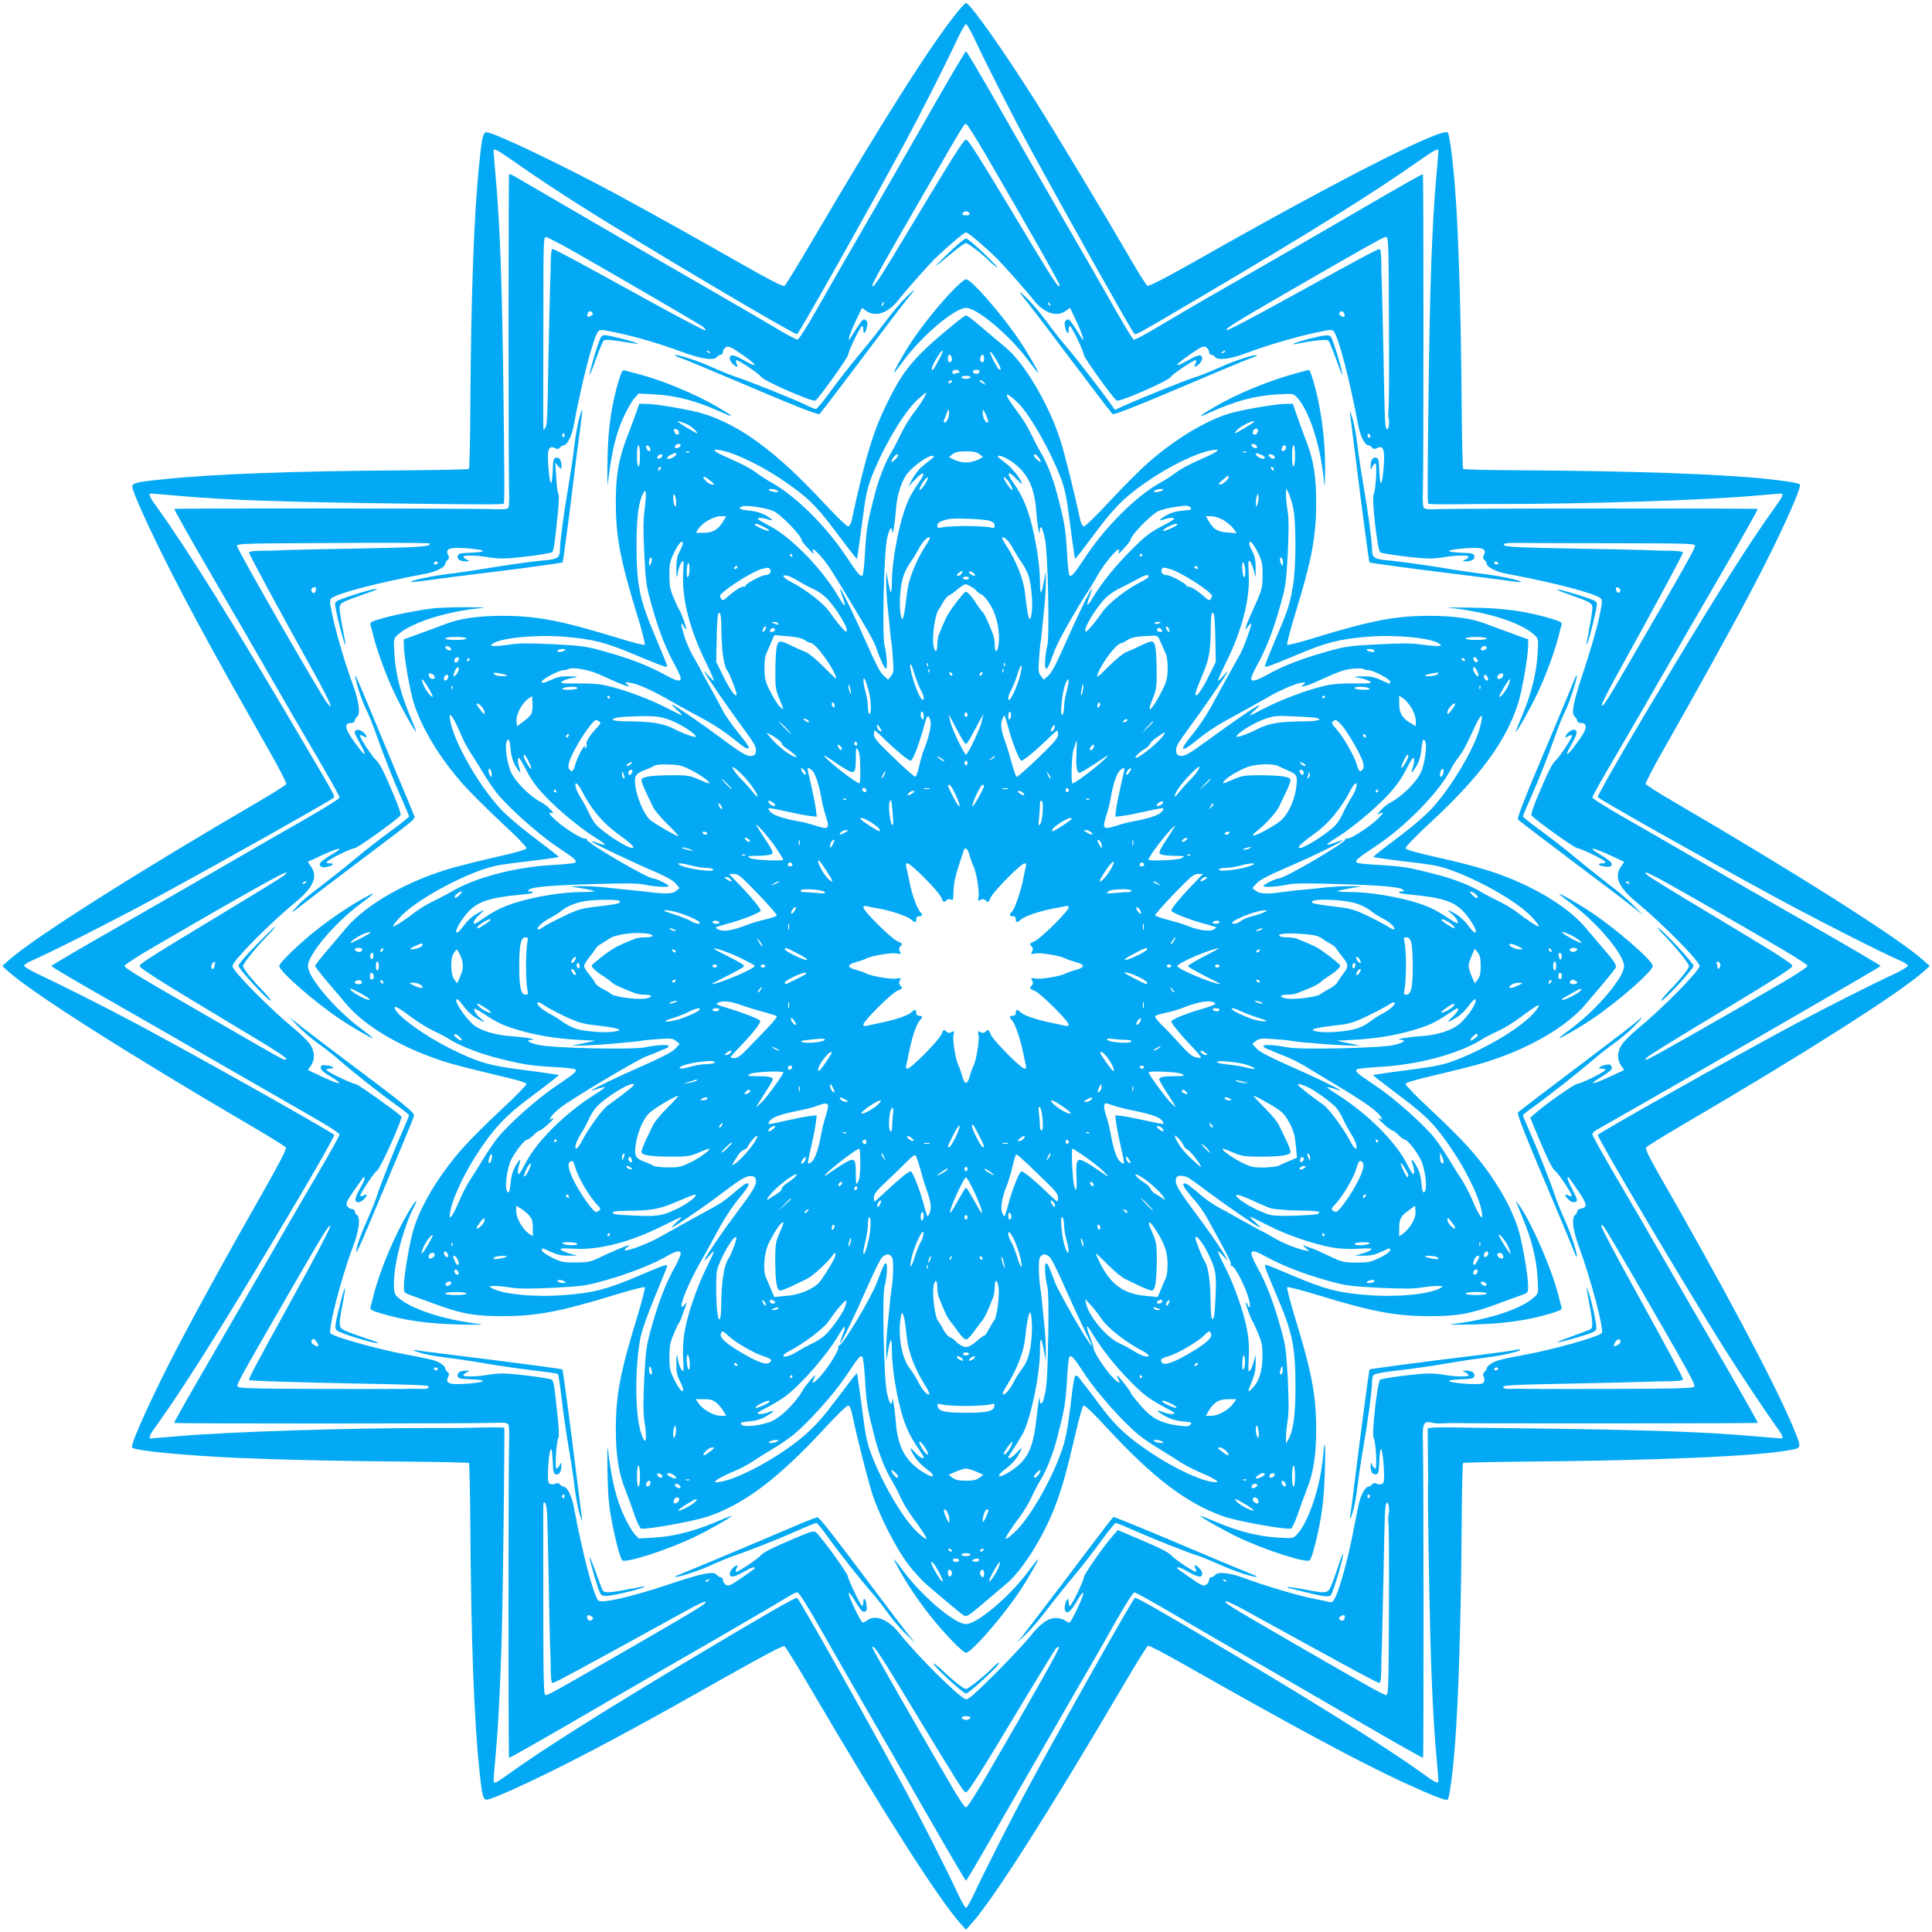 <?xml version="1.0" standalone="no"?>
<!DOCTYPE svg PUBLIC "-//W3C//DTD SVG 20010904//EN"
 "http://www.w3.org/TR/2001/REC-SVG-20010904/DTD/svg10.dtd">
<svg version="1.0" xmlns="http://www.w3.org/2000/svg"
 width="1280pt" height="1280pt" viewBox="0 0 1280 1280"
 preserveAspectRatio="xMidYMid meet">
<g transform="translate(0,1280) scale(0.1,-0.1)"
fill="#03a9f4" stroke="none">
<path d="M6337 12713 c-177 -221 -494 -722 -944 -1488 -100 -170 -188 -314
-195 -319 -10 -6 -91 35 -269 136 -280 160 -630 355 -839 468 -348 188 -804
407 -863 413 -26 3 -33 -22 -51 -198 -36 -340 -55 -863 -60 -1637 -1 -214 -6
-391 -9 -395 -4 -3 -184 -7 -399 -9 -772 -5 -1293 -24 -1633 -60 -176 -18
-201 -25 -198 -51 4 -38 108 -268 229 -508 159 -316 339 -645 671 -1228 69
-120 122 -224 120 -231 -3 -7 -81 -57 -174 -111 -815 -475 -1501 -910 -1663
-1055 l-45 -40 40 -36 c157 -142 798 -549 1615 -1027 118 -69 219 -132 224
-139 6 -10 -41 -101 -156 -304 -210 -368 -404 -719 -551 -999 -168 -320 -325
-664 -312 -685 13 -21 351 -54 725 -70 305 -13 668 -20 1138 -24 199 -2 365
-6 369 -9 3 -4 7 -181 9 -394 5 -773 24 -1298 60 -1638 18 -176 25 -201 51
-198 38 4 266 107 498 224 280 141 579 303 1080 587 261 147 384 212 393 206
7 -5 95 -148 195 -319 462 -788 826 -1357 967 -1515 l40 -45 40 45 c142 159
511 738 990 1553 90 154 169 281 176 284 6 2 111 -52 232 -121 724 -411 1164
-648 1452 -781 197 -91 291 -128 302 -117 11 11 34 183 47 357 24 296 41 854
45 1472 1 216 6 396 9 400 4 3 168 7 364 9 916 7 1594 36 1808 78 73 14 73 12
10 162 -128 301 -460 925 -898 1688 -55 98 -77 144 -71 154 5 7 117 77 249
154 810 474 1433 871 1590 1012 l40 36 -45 40 c-162 145 -845 578 -1663 1055
-93 54 -171 104 -174 111 -2 7 51 111 120 231 204 358 467 833 591 1071 171
325 324 661 311 682 -6 10 -101 25 -240 39 -311 31 -883 51 -1597 55 -213 1
-391 5 -394 9 -4 4 -8 186 -10 404 -4 619 -21 1174 -45 1468 -13 172 -36 346
-47 357 -36 36 -721 -312 -1637 -832 -235 -133 -344 -189 -353 -183 -8 4 -55
78 -104 163 -203 349 -510 858 -641 1065 -217 342 -431 645 -457 645 -5 0 -33
-30 -63 -67z m117 -165 c81 -174 263 -533 386 -758 241 -442 647 -1165 673
-1198 11 -14 -5 -23 422 229 734 432 1167 702 1477 921 95 66 118 78 118 58 0
-5 -6 -83 -14 -172 -29 -323 -43 -725 -52 -1473 -7 -586 -7 -685 -1 -692 4 -3
75 -5 159 -4 193 2 172 2 313 2 548 -1 1361 25 1693 55 89 8 167 14 172 14 20
0 9 -24 -49 -103 -154 -215 -354 -530 -651 -1022 -294 -487 -520 -877 -514
-886 9 -15 663 -384 1153 -651 268 -146 727 -380 843 -429 32 -13 58 -30 58
-37 0 -7 -44 -34 -97 -58 -140 -65 -451 -222 -638 -322 -372 -198 -1309 -725
-1319 -741 -8 -13 586 -1016 840 -1418 108 -170 248 -381 325 -490 58 -79 69
-103 49 -103 -5 0 -83 7 -172 14 -317 29 -727 43 -1458 52 -234 3 -489 6 -568
7 -89 1 -142 -2 -143 -8 0 -13 2 -305 3 -325 0 -8 0 -31 -1 -50 -3 -43 6 -626
14 -955 7 -310 22 -628 41 -833 8 -89 14 -167 14 -172 0 -20 -24 -9 -103 49
-224 161 -615 408 -1167 738 -517 309 -732 433 -741 427 -15 -9 -469 -815
-708 -1258 -111 -205 -283 -544 -355 -698 -25 -54 -50 -98 -56 -98 -6 0 -31
44 -56 98 -71 154 -243 493 -355 698 -234 434 -693 1249 -708 1258 -9 6 -222
-117 -741 -427 -552 -330 -943 -577 -1167 -738 -44 -33 -86 -59 -92 -59 -14 0
-14 -7 3 185 18 199 34 518 41 825 9 335 19 1306 16 1340 -1 3 -72 4 -158 2
-182 -4 -162 -3 -318 -3 -538 1 -1366 -25 -1693 -55 -89 -7 -167 -14 -172 -14
-20 0 -9 24 49 103 154 216 355 532 651 1022 293 486 520 877 514 886 -9 16
-963 552 -1319 741 -187 100 -499 257 -638 322 -53 24 -97 51 -97 58 0 7 26
24 58 37 116 50 576 283 847 431 437 238 1110 617 1143 643 14 11 23 -5 -229
422 -432 734 -731 1214 -930 1492 -58 79 -69 103 -49 103 5 0 83 -6 172 -14
321 -29 693 -42 1463 -52 564 -7 695 -7 702 -1 6 7 6 117 -1 697 -9 750 -23
1146 -52 1468 -8 89 -14 167 -14 172 0 20 23 8 118 -58 133 -94 310 -212 477
-317 403 -255 1403 -847 1416 -839 15 9 441 765 712 1264 99 183 280 540 353
698 24 50 48 92 54 92 6 0 30 -42 54 -92z"/>
<path d="M6214 12148 c-98 -172 -291 -509 -429 -748 -139 -239 -305 -528 -369
-642 -72 -127 -124 -208 -133 -208 -8 0 -74 35 -147 79 -72 43 -266 156 -431
251 -367 211 -1212 702 -1279 742 -26 16 -50 27 -53 24 -5 -5 -5 -1956 0
-2101 2 -49 0 -97 -4 -106 -7 -13 -24 -15 -106 -12 -150 5 -2103 7 -2108 1 -3
-3 112 -207 256 -454 144 -247 324 -559 401 -693 77 -134 207 -358 289 -497
82 -140 149 -260 149 -268 0 -7 -109 -75 -242 -151 -134 -76 -349 -200 -478
-275 -129 -75 -450 -260 -712 -410 -263 -150 -478 -276 -478 -280 0 -4 156
-97 348 -206 191 -109 527 -302 747 -429 220 -127 493 -284 607 -349 118 -67
208 -124 208 -132 0 -8 -67 -128 -149 -267 -81 -138 -252 -432 -378 -652 -127
-220 -308 -532 -402 -694 -94 -162 -169 -296 -167 -298 5 -6 1971 -5 2109 0
82 3 99 1 106 -12 4 -9 6 -56 4 -106 -5 -139 -6 -2096 0 -2101 2 -2 179 98
393 222 214 125 526 305 694 402 328 188 686 397 761 443 25 16 53 29 62 29
10 0 64 -85 153 -242 76 -134 199 -349 274 -478 75 -129 260 -450 410 -713
150 -262 276 -477 280 -477 4 0 105 172 225 383 121 210 314 546 430 747 117
201 265 458 329 573 69 121 123 207 132 207 8 0 112 -58 232 -128 119 -71 343
-201 497 -289 154 -88 482 -278 729 -422 247 -144 451 -259 454 -257 5 5 4
1961 -1 2105 -4 109 6 128 57 116 17 -5 49 -7 71 -5 22 1 49 2 60 2 81 -4
2028 -3 2031 1 2 2 -98 179 -222 393 -125 214 -305 526 -402 694 -96 168 -242
418 -324 557 -81 139 -148 259 -148 267 0 8 12 22 28 30 689 392 1882 1080
1882 1086 0 4 -215 130 -477 280 -263 150 -584 335 -713 410 -129 75 -344 199
-477 275 -134 76 -243 144 -243 152 0 7 67 127 149 266 81 138 211 362 288
497 78 135 258 447 402 694 144 247 259 451 256 454 -5 5 -1959 4 -2108 -1
-82 -3 -99 -1 -106 12 -4 9 -6 57 -4 106 5 142 5 2096 0 2101 -2 3 -179 -97
-393 -222 -214 -125 -526 -305 -694 -402 -312 -178 -398 -228 -625 -362 -145
-86 -190 -110 -204 -110 -5 0 -62 93 -127 208 -64 114 -230 403 -369 642 -138
239 -331 576 -429 748 -98 171 -182 312 -186 312 -4 0 -88 -141 -186 -312z
m320 -379 c290 -499 486 -845 486 -858 0 -32 -41 30 -247 374 -294 489 -358
590 -373 590 -15 0 -77 -97 -373 -590 -205 -342 -247 -405 -247 -375 0 16 94
182 388 690 233 403 221 382 235 377 7 -2 65 -96 131 -208z m-111 -382 c3 -9
-4 -14 -23 -14 -19 0 -26 5 -23 14 3 7 13 13 23 13 10 0 20 -6 23 -13z m77
-203 c47 -41 99 -90 115 -107 58 -61 201 -222 229 -260 69 -90 154 -121 217
-77 l28 21 46 -97 c44 -95 57 -153 19 -85 -11 18 -32 51 -47 73 -23 33 -31 37
-43 27 -10 -8 -13 -22 -8 -43 8 -42 24 -57 24 -23 0 15 3 27 8 27 11 0 92
-167 92 -190 0 -18 195 -290 219 -304 18 -11 342 130 358 157 12 20 156 116
165 111 4 -3 3 -14 -2 -25 -15 -26 2 -24 29 4 13 15 19 30 15 41 -8 20 -29 15
-102 -26 -89 -50 -79 -26 17 40 77 54 94 61 111 52 11 -6 20 -20 20 -30 0 -11
6 -20 14 -20 7 0 20 -7 27 -16 20 -24 106 -12 216 30 123 47 315 103 448 132
99 21 111 22 122 8 33 -44 105 -319 162 -624 13 -69 44 -130 66 -130 7 0 18
-7 25 -15 9 -11 17 -12 30 -5 35 19 50 2 50 -55 0 -77 -12 -175 -21 -175 -5 0
-9 37 -11 83 -3 75 -5 82 -24 85 -22 3 -34 -20 -33 -63 0 -19 1 -18 11 3 6 12
16 22 21 22 12 0 1 -188 -12 -204 -15 -19 24 -369 43 -385 13 -10 246 -41 321
-41 28 -1 75 3 105 9 69 12 160 14 160 3 0 -5 -10 -14 -22 -20 -21 -10 -22
-11 -3 -11 43 -1 66 11 63 33 -3 19 -10 21 -85 24 -46 2 -83 6 -83 11 0 9 98
21 175 21 57 0 74 -15 55 -50 -7 -13 -6 -21 5 -30 8 -7 15 -18 15 -25 0 -22
61 -53 130 -66 311 -58 578 -128 622 -161 16 -12 16 -21 -8 -133 -14 -66 -57
-214 -95 -330 -77 -230 -92 -302 -65 -324 9 -7 16 -20 16 -27 0 -8 10 -14 24
-14 40 0 42 -33 5 -87 -84 -124 -128 -162 -71 -61 41 73 46 94 26 102 -11 4
-26 -2 -41 -15 -28 -27 -30 -44 -3 -27 10 7 22 9 25 6 8 -7 -84 -146 -110
-168 -21 -18 -50 -75 -114 -228 -29 -67 -49 -127 -45 -133 14 -24 287 -219
305 -219 22 0 174 -74 184 -90 4 -6 -5 -10 -21 -10 -39 0 -18 -19 26 -22 25
-2 35 1 38 13 3 15 -19 33 -103 84 -58 36 -7 25 89 -20 l97 -45 -20 -29 c-49
-68 -19 -139 102 -239 172 -142 417 -390 417 -422 0 -32 -250 -285 -417 -422
-39 -33 -83 -76 -97 -97 -32 -46 -34 -101 -6 -141 l21 -29 -88 -41 c-116 -54
-155 -62 -83 -17 87 55 94 62 87 81 -6 14 -14 16 -39 11 -44 -10 -59 -25 -24
-25 16 0 25 -4 21 -10 -10 -16 -162 -90 -183 -90 -19 0 -201 -127 -276 -192
l-38 -33 52 -125 c64 -153 96 -216 113 -227 19 -11 117 -159 110 -166 -3 -4
-14 -2 -24 4 -26 14 -24 -3 4 -30 15 -13 30 -19 40 -15 22 8 22 8 -18 88 -20
38 -33 71 -30 74 6 7 1 14 70 -87 61 -88 65 -112 16 -119 -11 -2 -21 -9 -21
-16 0 -8 -7 -20 -16 -27 -23 -19 -13 -102 27 -209 79 -215 169 -554 151 -572
-26 -26 -313 -107 -502 -142 -159 -30 -195 -39 -227 -58 -18 -11 -33 -25 -33
-33 0 -7 -7 -18 -15 -25 -10 -8 -12 -18 -6 -28 5 -8 6 -23 4 -33 -4 -16 -15
-19 -58 -19 -77 0 -175 12 -175 21 0 5 37 9 83 11 75 3 82 5 85 24 3 22 -20
34 -63 33 -19 0 -18 -1 3 -11 12 -6 22 -15 22 -20 0 -11 -91 -9 -160 3 -30 6
-77 10 -105 9 -75 0 -308 -31 -321 -41 -19 -16 -58 -366 -43 -385 13 -16 24
-204 12 -204 -5 0 -15 10 -21 22 -10 21 -11 22 -11 3 -1 -43 11 -66 33 -63 19
3 21 10 24 85 2 46 6 83 11 83 9 0 21 -105 21 -181 0 -37 -4 -48 -19 -52 -10
-2 -25 -1 -33 4 -10 6 -20 4 -28 -6 -7 -8 -18 -15 -25 -15 -19 0 -51 -58 -63
-115 -6 -27 -23 -113 -38 -190 -29 -152 -80 -342 -112 -417 -16 -35 -25 -45
-39 -43 -10 3 -63 14 -118 25 -104 21 -328 88 -450 134 -91 35 -175 45 -194
22 -7 -9 -20 -16 -27 -16 -8 0 -14 -9 -14 -20 0 -10 -9 -24 -20 -30 -18 -10
-33 -3 -103 46 -99 69 -92 63 -84 70 3 3 30 -7 59 -24 73 -41 94 -46 102 -26
4 11 -2 26 -15 41 -27 28 -44 30 -30 4 6 -10 8 -21 4 -24 -6 -7 -142 83 -163
108 -18 21 -75 50 -230 115 l-124 53 -34 -39 c-65 -74 -192 -257 -192 -275 0
-23 -81 -189 -92 -189 -5 0 -8 12 -8 27 0 34 -16 19 -24 -23 -5 -21 -2 -35 8
-43 15 -12 37 12 87 98 11 18 23 31 26 27 9 -8 -80 -196 -92 -196 -6 0 -20 7
-31 15 -10 8 -37 15 -58 15 -53 0 -101 -34 -173 -124 -31 -39 -134 -149 -229
-244 -132 -132 -178 -173 -194 -170 -39 6 -319 283 -439 434 -74 94 -161 130
-215 89 -11 -8 -25 -15 -30 -15 -13 0 -102 188 -93 196 3 3 13 -7 23 -23 57
-93 66 -104 82 -101 13 3 16 12 14 38 -3 43 -22 66 -22 27 0 -15 -4 -27 -8
-27 -9 0 -89 164 -96 200 -6 23 -163 242 -205 283 -18 18 -22 17 -142 -33
-154 -65 -211 -94 -229 -115 -21 -25 -157 -115 -163 -108 -4 3 -2 14 4 24 14
26 -3 24 -30 -4 -13 -15 -19 -30 -15 -41 8 -20 29 -15 102 26 29 17 56 27 59
24 8 -7 15 -1 -84 -70 -70 -49 -85 -56 -103 -46 -11 6 -20 20 -20 30 0 11 -6
20 -14 20 -7 0 -20 7 -27 16 -22 27 -95 12 -324 -65 -250 -83 -443 -127 -462
-104 -33 41 -105 317 -162 623 -13 69 -44 130 -66 130 -7 0 -18 7 -25 15 -8
10 -18 12 -28 6 -8 -5 -23 -6 -33 -4 -16 4 -19 15 -19 58 0 77 12 175 21 175
5 0 9 -37 11 -83 3 -75 5 -82 24 -85 22 -3 34 20 33 63 0 19 -1 18 -11 -2 -6
-13 -16 -23 -21 -23 -12 0 -1 189 13 204 5 7 3 66 -6 144 -20 198 -25 231 -38
241 -13 10 -246 41 -321 41 -27 1 -75 -3 -105 -9 -69 -12 -160 -14 -160 -3 0
5 10 14 23 20 20 10 21 11 2 11 -43 1 -66 -11 -63 -33 3 -19 10 -21 86 -24 45
-2 82 -6 82 -11 0 -9 -98 -21 -175 -21 -57 0 -74 15 -55 50 7 13 6 21 -5 30
-8 7 -15 18 -15 25 0 8 -15 22 -32 33 -32 20 -59 26 -228 58 -185 34 -476 116
-500 140 -19 19 71 371 146 567 42 110 54 196 30 216 -9 7 -16 20 -16 27 0 8
-9 14 -20 14 -10 0 -24 9 -30 20 -10 18 -3 33 46 103 69 99 63 92 70 84 3 -3
-7 -30 -24 -59 -41 -73 -46 -94 -26 -102 11 -4 26 2 41 15 28 27 30 44 4 30
-10 -6 -21 -8 -24 -4 -7 7 91 155 111 167 22 13 173 349 161 360 -43 39 -281
208 -299 212 -35 7 -179 76 -192 91 -8 10 -4 13 18 13 40 0 18 19 -26 22 -29
3 -35 0 -35 -16 0 -14 21 -33 68 -60 93 -56 62 -56 -56 -1 l-97 46 20 29 c28
40 26 95 -6 141 -14 21 -58 64 -97 97 -172 141 -417 390 -417 422 0 32 245
281 417 422 121 100 151 171 102 239 l-20 29 97 45 c98 46 149 56 84 17 -88
-52 -111 -73 -99 -88 8 -10 22 -13 43 -8 43 9 57 24 22 24 -16 0 -25 4 -21 10
10 16 162 90 184 90 18 0 291 195 305 219 4 6 -16 66 -45 133 -64 153 -93 210
-114 228 -26 22 -118 161 -110 168 3 3 15 1 25 -6 27 -17 25 0 -3 27 -24 21
-57 21 -57 -2 0 -5 16 -39 36 -74 41 -74 40 -91 -3 -36 -96 124 -113 173 -57
173 14 0 24 6 24 14 0 7 7 20 16 27 23 19 13 102 -27 209 -52 143 -108 332
-134 451 -23 106 -23 115 -7 127 44 33 311 103 622 161 69 13 130 44 130 66 0
7 7 18 15 25 11 9 12 17 5 30 -19 35 -2 50 55 50 77 0 175 -12 175 -21 0 -5
-37 -9 -82 -11 -76 -3 -83 -5 -86 -24 -3 -22 20 -34 63 -33 19 0 18 1 -2 11
-13 6 -23 15 -23 20 0 11 91 9 160 -3 30 -6 78 -10 105 -9 75 0 308 31 321 41
13 10 18 43 38 241 9 78 11 137 6 144 -5 5 -12 55 -15 110 l-6 99 20 -24 c19
-21 21 -21 21 -5 0 43 -12 65 -34 62 -19 -3 -21 -10 -24 -85 -2 -46 -6 -83
-11 -83 -9 0 -21 105 -21 181 0 51 16 67 50 49 13 -7 21 -6 30 5 7 8 18 15 25
15 22 0 53 61 66 130 57 305 129 580 162 624 11 14 24 13 127 -9 135 -29 283
-73 430 -127 125 -46 209 -59 229 -34 7 9 20 16 27 16 8 0 14 9 14 20 0 10 9
24 20 30 17 9 34 2 111 -52 96 -66 106 -90 17 -40 -73 41 -94 46 -102 26 -4
-11 2 -26 15 -41 27 -28 44 -30 29 -4 -5 11 -6 22 -2 25 9 5 153 -91 165 -111
17 -27 340 -168 359 -157 22 14 218 287 218 305 0 23 81 189 92 189 5 0 8 -12
8 -27 0 -34 16 -19 24 23 5 21 2 35 -8 43 -12 10 -20 6 -43 -27 -15 -22 -36
-55 -47 -73 -38 -68 -25 -10 19 85 l46 97 28 -21 c63 -44 148 -13 217 77 32
43 182 212 228 259 83 82 202 184 216 184 8 0 53 -34 100 -76z m-2671 -66
c326 -186 794 -459 825 -481 17 -12 24 -23 18 -25 -7 -2 -171 84 -365 191
-475 262 -633 347 -646 347 -7 0 -11 -27 -12 -72 0 -40 -2 -125 -5 -188 -2
-63 -6 -261 -10 -440 -8 -449 -8 -462 -22 -485 -11 -19 -11 -19 -12 5 -1 14
-1 61 -1 105 0 44 0 322 1 618 0 489 1 537 16 537 9 0 105 -50 213 -112z
m5373 -430 c2 -299 1 -563 -2 -588 -3 -25 -3 -56 0 -70 9 -35 -3 -89 -14 -71
-11 17 -12 55 -20 491 -4 179 -8 377 -10 440 -3 63 -5 148 -5 188 -1 45 -5 72
-12 72 -13 0 -171 -85 -646 -347 -194 -107 -358 -193 -365 -191 -18 6 52 50
382 241 541 312 655 377 672 377 17 0 18 -35 20 -542z m-3349 97 c-3 -9 -8
-14 -10 -11 -3 3 -2 9 2 15 9 16 15 13 8 -4z m1105 -10 c-3 -3 -9 2 -12 12 -6
14 -5 15 5 6 7 -7 10 -15 7 -18z m-3031 -52 c4 -11 -26 -27 -35 -19 -2 3 -2
12 2 21 6 18 27 16 33 -2z m4981 -6 c4 -19 -6 -21 -27 -8 -16 10 -5 34 12 28
7 -2 13 -11 15 -20z m-4203 -255 c-3 -3 -11 0 -18 7 -9 10 -8 11 6 5 10 -3 15
-9 12 -12z m3410 8 c-3 -5 -12 -10 -18 -10 -7 0 -6 4 3 10 19 12 23 12 15 0z
m-4375 -556 c0 -8 -5 -12 -10 -9 -6 4 -8 11 -5 16 9 14 15 11 15 -7z m5340 -5
c0 -5 -4 -9 -10 -9 -5 0 -10 7 -10 16 0 8 5 12 10 9 6 -3 10 -10 10 -16z
m-6245 -708 c13 -1 16 -4 9 -11 -13 -13 -126 -18 -519 -25 -176 -3 -365 -7
-420 -9 -55 -3 -135 -5 -177 -5 -51 -1 -78 -5 -78 -12 0 -12 207 -395 429
-794 105 -189 139 -267 88 -202 -48 62 -597 1018 -597 1040 0 15 45 17 538 19
459 3 621 2 727 -1z m7858 0 c489 -1 537 -2 537 -17 0 -18 -68 -140 -378 -674
-209 -360 -234 -400 -240 -381 -2 6 49 107 114 224 239 431 424 775 424 786 0
7 -28 11 -77 12 -43 0 -125 2 -183 5 -58 2 -249 6 -425 9 -369 6 -481 11 -497
21 -21 13 17 19 104 17 46 -1 325 -2 621 -2z m-7793 -131 c0 -5 -7 -10 -16
-10 -8 0 -12 5 -9 10 3 6 10 10 16 10 5 0 9 -4 9 -10z m7025 0 c3 -5 -1 -10
-9 -10 -9 0 -16 5 -16 10 0 6 4 10 9 10 6 0 13 -4 16 -10z m-7832 -180 c-6
-22 -18 -26 -28 -10 -8 13 3 30 20 30 8 0 11 -7 8 -20z m8642 1 c0 -23 -22
-24 -28 -1 -4 16 -1 20 11 18 9 -2 17 -10 17 -17z m-8857 -1894 c-15 -12 -186
-117 -380 -234 -473 -285 -573 -348 -573 -362 0 -16 134 -100 590 -374 340
-203 407 -247 375 -247 -18 0 -26 5 -445 247 -545 314 -620 360 -620 374 0 7
92 67 205 132 732 426 943 542 848 464z m9352 -152 c579 -332 745 -431 745
-444 0 -8 -74 -57 -165 -110 -406 -238 -873 -503 -893 -508 -22 -6 -22 -6 -2
14 11 11 180 116 375 233 464 279 585 356 585 370 0 16 -90 73 -565 358 -206
123 -384 233 -395 243 -49 47 28 8 315 -156z m-9200 111 c0 -2 -7 -7 -16 -10
-8 -3 -12 -2 -9 4 6 10 25 14 25 6z m8765 -6 c3 -6 -1 -7 -9 -4 -18 7 -21 14
-7 14 6 0 13 -4 16 -10z m-9373 -545 c-2 -14 -8 -25 -13 -25 -14 0 -11 38 4
43 6 3 13 6 13 6 1 1 -1 -10 -4 -24z m9975 9 c3 -8 1 -20 -6 -27 -8 -8 -11 -8
-11 0 0 6 -3 18 -6 27 -3 9 -1 16 5 16 7 0 14 -7 18 -16z m-9430 -2162 c-280
-509 -323 -589 -317 -595 5 -6 292 -15 695 -23 356 -6 486 -11 492 -18 10 -10
-4 -18 -29 -18 -55 2 -124 1 -138 0 -8 -1 -257 0 -553 0 -462 2 -538 4 -543
17 -6 15 16 55 339 615 232 403 271 465 275 445 2 -8 -97 -198 -221 -423z
m8865 73 c342 -591 400 -695 394 -710 -5 -13 -80 -15 -543 -17 -296 0 -545 -1
-553 0 -14 1 -83 2 -138 0 -13 0 -26 3 -29 6 -20 19 10 21 522 31 165 3 347 8
405 10 58 2 140 4 183 4 48 1 77 5 77 12 0 13 -81 163 -346 645 -107 193 -194
359 -194 369 0 15 3 14 18 -6 11 -13 102 -168 204 -344z m-8736 -412 c25 -33
13 -44 -21 -20 -10 8 -15 19 -11 25 10 16 17 15 32 -5z m8641 0 c4 -12 -35
-38 -44 -30 -2 3 2 15 9 26 13 22 29 23 35 4z m-7837 -183 c0 -5 -4 -10 -9
-10 -6 0 -13 5 -16 10 -3 6 1 10 9 10 9 0 16 -4 16 -10z m7025 0 c-3 -5 -10
-10 -16 -10 -5 0 -9 5 -9 10 0 6 7 10 16 10 8 0 12 -4 9 -10z m-6185 -846 c0
-8 -5 -12 -10 -9 -6 4 -8 11 -5 16 9 14 15 11 15 -7z m5335 7 c3 -5 1 -12 -5
-16 -5 -3 -10 1 -10 9 0 18 6 21 15 7z m-5449 -143 c2 -46 5 -227 9 -403 3
-176 7 -372 9 -435 3 -63 5 -148 5 -187 1 -46 5 -73 12 -73 14 0 166 82 892
482 59 33 112 58 119 56 18 -6 -26 -34 -418 -261 -556 -321 -620 -357 -638
-357 -16 0 -17 44 -17 1155 0 132 0 130 13 117 6 -6 13 -48 14 -94z m5574 22
c-3 -13 -4 -42 -1 -65 3 -22 5 -286 3 -587 -2 -497 -4 -548 -18 -548 -18 0
-133 65 -669 375 -368 213 -419 245 -391 245 10 0 66 -26 125 -59 723 -398
876 -481 890 -481 7 0 11 27 12 73 0 39 2 126 5 192 2 66 6 264 10 440 8 428
9 469 20 486 11 19 23 -36 14 -71z m-4505 -440 c-3 -5 -12 -10 -18 -10 -7 0
-6 4 3 10 19 12 23 12 15 0z m3430 -8 c-3 -3 -11 0 -18 7 -9 10 -8 11 6 5 10
-3 15 -9 12 -12z m-4205 -232 c11 -7 12 -12 3 -21 -13 -13 -33 -4 -33 17 0 16
9 18 30 4z m4990 -4 c0 -21 -20 -30 -33 -17 -9 9 -8 14 3 21 21 14 30 12 30
-4z m-2880 -577 c315 -520 355 -584 369 -584 15 0 96 127 373 589 116 193 217
357 224 365 8 8 17 12 20 8 7 -6 -160 -302 -474 -842 -70 -121 -134 -220 -142
-220 -8 0 -52 65 -98 145 -262 449 -522 905 -522 913 0 33 51 -43 250 -374z
m398 -91 c-3 -7 -15 -13 -28 -13 -13 0 -25 6 -27 13 -3 8 6 12 27 12 21 0 30
-4 28 -12z"/>
<path d="M6274 11114 c-105 -102 -98 -99 47 21 36 30 72 55 79 55 13 0 123
-85 155 -120 11 -12 34 -31 50 -42 17 -11 -19 28 -79 86 -60 58 -116 106 -126
106 -10 0 -66 -48 -126 -106z"/>
<path d="M6295 10858 c-103 -110 -217 -257 -284 -365 -49 -80 -94 -163 -88
-163 2 0 33 39 69 88 122 163 335 342 408 342 73 0 286 -179 408 -342 36 -49
67 -88 70 -88 7 0 -69 133 -121 210 -114 171 -322 410 -357 410 -10 0 -57 -41
-105 -92z"/>
<path d="M6002 10830 c-29 -28 -91 -101 -137 -163 -47 -62 -128 -164 -181
-227 -53 -63 -134 -168 -181 -232 -47 -65 -91 -118 -98 -118 -6 0 -44 16 -83
35 -78 37 -365 152 -452 180 -30 10 -102 39 -160 65 -95 43 -228 85 -238 76
-2 -2 14 -10 35 -17 21 -6 164 -66 318 -131 436 -186 597 -250 605 -241 18 20
220 287 360 473 84 113 180 238 212 278 33 39 58 72 56 72 -3 0 -28 -23 -56
-50z"/>
<path d="M6796 10810 c33 -41 130 -167 214 -280 140 -186 342 -453 360 -473 8
-9 169 55 605 241 154 65 297 125 318 131 21 7 37 15 35 17 -10 9 -143 -33
-238 -76 -58 -26 -136 -58 -175 -70 -81 -27 -346 -133 -454 -182 l-74 -33 -21
29 c-103 141 -208 277 -277 360 -46 54 -113 137 -147 185 -67 90 -115 145
-172 196 -23 20 -14 5 26 -45z"/>
<path d="M6343 10671 c-281 -229 -352 -311 -463 -536 -95 -193 -145 -357 -237
-780 -5 -22 -15 -41 -23 -43 -9 -1 -87 75 -178 173 -300 322 -542 500 -782
574 -82 25 -309 65 -375 65 l-50 1 -19 -55 c-10 -30 -38 -106 -62 -167 -56
-145 -74 -251 -74 -431 0 -227 29 -381 140 -742 33 -107 56 -198 52 -202 -4
-4 -89 17 -187 48 -370 113 -530 144 -757 144 -162 0 -283 -18 -378 -55 -36
-14 -112 -42 -170 -63 l-105 -38 1 -49 c1 -70 41 -297 66 -375 54 -168 173
-364 326 -536 50 -56 165 -170 256 -255 93 -85 165 -160 164 -168 -2 -10 -59
-27 -188 -56 -102 -23 -230 -55 -285 -70 -300 -82 -589 -244 -723 -405 -30
-36 -77 -92 -106 -125 -29 -33 -63 -75 -76 -92 l-24 -33 24 -32 c13 -18 47
-60 76 -93 29 -33 76 -89 106 -125 130 -156 393 -307 691 -395 49 -15 181 -48
295 -75 139 -32 208 -52 210 -61 1 -8 -73 -84 -165 -169 -92 -85 -207 -200
-256 -255 -152 -171 -276 -374 -326 -535 -25 -79 -64 -306 -65 -375 -1 -47 0
-49 34 -62 19 -7 97 -35 173 -63 172 -64 263 -80 443 -80 228 0 385 30 744
140 107 33 198 56 202 52 4 -4 -19 -95 -52 -202 -111 -361 -140 -515 -140
-742 0 -172 19 -289 64 -401 18 -45 45 -119 60 -165 16 -46 35 -86 43 -89 26
-10 343 47 438 78 241 80 467 250 773 580 85 93 153 158 162 157 10 -2 20 -26
28 -68 29 -141 103 -430 132 -520 47 -143 158 -361 237 -464 38 -50 97 -114
133 -144 36 -30 100 -84 143 -121 44 -36 85 -70 93 -74 19 -11 34 -1 149 98
50 42 111 94 137 116 101 85 240 306 316 504 46 118 78 232 132 463 32 140 52
208 61 210 8 1 81 -69 161 -157 303 -327 526 -495 768 -579 89 -31 416 -89
443 -79 8 3 27 43 43 89 15 46 42 120 60 165 45 112 64 229 64 401 0 227 -29
381 -140 742 -33 107 -56 198 -52 202 4 4 95 -19 202 -52 359 -110 516 -140
744 -140 180 0 271 16 443 80 76 28 154 56 173 63 34 13 35 15 34 62 -1 70
-41 297 -66 375 -54 168 -173 364 -326 535 -49 56 -164 170 -256 255 -91 85
-165 161 -164 169 2 9 71 29 210 61 114 27 246 60 295 75 297 88 560 238 691
395 30 36 84 100 121 143 36 44 70 86 75 94 9 17 -8 44 -90 138 -29 33 -76 89
-106 125 -103 124 -296 249 -523 338 -123 48 -245 83 -485 137 -128 29 -186
46 -188 56 -1 8 76 88 173 177 322 299 493 532 573 782 25 78 65 305 66 375
l1 49 -105 38 c-58 21 -134 49 -170 63 -95 37 -216 55 -378 55 -227 0 -387
-31 -757 -144 -98 -31 -183 -52 -187 -48 -4 4 19 95 52 202 111 361 140 514
140 742 0 173 -18 282 -65 403 -19 50 -47 126 -62 170 l-28 80 -50 -1 c-66 0
-293 -40 -375 -65 -157 -49 -359 -171 -532 -324 -54 -47 -169 -162 -255 -255
-89 -96 -164 -169 -173 -168 -8 2 -18 21 -23 43 -44 202 -104 443 -133 532
-75 233 -235 504 -356 606 -28 23 -85 71 -127 107 -94 81 -131 110 -141 110
-5 0 -30 -18 -57 -39z m-124 -257 c-39 -71 -38 -69 -45 -62 -6 7 19 59 48 101
33 47 31 23 -3 -39z m381 4 c31 -55 35 -68 23 -68 -12 0 -74 120 -63 120 5 0
23 -24 40 -52z m-296 16 c7 -18 0 -34 -15 -34 -5 0 -9 11 -9 25 0 28 15 34 24
9z m216 -9 c0 -25 -14 -34 -24 -16 -8 12 3 41 15 41 5 0 9 -11 9 -25z m-165
-85 c3 -5 2 -10 -4 -10 -5 0 -16 -3 -25 -6 -11 -4 -16 -1 -16 10 0 18 35 22
45 6z m135 1 c0 -6 -4 -12 -9 -15 -13 -8 -42 4 -35 15 7 12 44 12 44 0z m-60
-41 c0 -5 -13 -10 -30 -10 -16 0 -30 5 -30 10 0 6 14 10 30 10 17 0 30 -4 30
-10z m-125 -30 c-3 -5 -11 -10 -16 -10 -6 0 -7 5 -4 10 3 6 11 10 16 10 6 0 7
-4 4 -10z m216 -7 c13 -15 12 -15 -8 -4 -24 12 -29 21 -14 21 5 0 15 -7 22
-17z m-397 -95 c-9 -18 -40 -64 -70 -103 -29 -38 -67 -101 -85 -140 -18 -38
-45 -90 -60 -115 -45 -74 -88 -183 -118 -303 -44 -171 -51 -212 -60 -364 -4
-77 -11 -145 -15 -152 -12 -18 -27 -2 -110 123 -133 200 -333 398 -491 487
-33 18 -82 50 -110 71 -27 21 -93 56 -145 78 -52 23 -104 47 -114 55 -18 14
-18 15 -2 15 78 0 268 -85 428 -192 166 -111 230 -171 348 -328 60 -80 120
-158 133 -175 l25 -29 6 39 c4 22 17 123 31 225 19 150 30 202 58 276 79 204
216 435 308 518 28 25 53 46 55 46 3 0 -3 -15 -12 -32z m637 -55 c81 -93 200
-306 266 -477 28 -74 39 -126 58 -276 14 -102 27 -203 31 -225 l6 -39 25 29
c13 17 73 95 133 176 118 156 197 230 370 342 154 100 332 177 406 177 16 0
16 -1 -2 -15 -10 -8 -62 -32 -114 -55 -52 -22 -117 -57 -145 -78 -27 -21 -77
-53 -110 -71 -157 -88 -357 -286 -491 -487 -83 -125 -98 -141 -110 -123 -4 7
-11 75 -15 152 -9 152 -16 193 -60 364 -30 120 -73 229 -118 303 -15 25 -42
77 -60 115 -18 39 -56 102 -85 140 -51 67 -76 106 -76 120 0 11 57 -34 91 -72z
m-480 -86 c-6 -15 -16 -27 -22 -27 -7 0 -8 7 -4 18 4 9 12 31 18 47 10 25 12
27 15 9 1 -11 -2 -32 -7 -47z m264 -25 c-12 -12 -35 31 -34 62 1 31 1 30 21
-12 11 -24 17 -47 13 -50z m-1985 -17 c25 -13 69 -55 57 -55 -8 0 -127 72
-127 77 0 6 39 -6 70 -22z m3750 21 c0 -5 -119 -76 -127 -76 -3 0 2 10 13 21
24 27 114 71 114 55z m-3812 -69 c5 -24 -24 -21 -31 4 -4 15 -1 19 11 17 9 -2
18 -11 20 -21z m3835 3 c-6 -22 -33 -28 -33 -7 0 17 10 27 26 27 7 0 10 -8 7
-20z m-3823 -90 c0 -12 -28 -25 -36 -17 -9 9 6 27 22 27 8 0 14 -5 14 -10z
m3818 -8 c3 -9 -2 -13 -14 -10 -9 1 -19 9 -22 16 -3 9 2 13 14 10 9 -1 19 -9
22 -16z m-4088 -62 c0 -40 -4 -70 -10 -70 -6 0 -10 30 -10 70 0 40 4 70 10 70
6 0 10 -30 10 -70z m68 46 c3 -12 -1 -17 -10 -14 -7 3 -15 13 -16 22 -3 12 1
17 10 14 7 -3 15 -13 16 -22z m4212 10 c0 -16 -18 -31 -27 -22 -8 8 5 36 17
36 5 0 10 -6 10 -14z m60 -56 c0 -40 -4 -70 -10 -70 -6 0 -10 30 -10 70 0 40
4 70 10 70 6 0 10 -30 10 -70z m-4013 24 c-3 -3 -12 -4 -19 -1 -8 3 -5 6 6 6
11 1 17 -2 13 -5z m1922 -13 l24 -19 -34 -18 c-19 -9 -54 -18 -79 -18 -25 0
-60 9 -79 18 l-34 18 24 19 c18 14 41 19 89 19 48 0 71 -5 89 -19z m1768 13
c-3 -3 -12 -4 -19 -1 -8 3 -5 6 6 6 11 1 17 -2 13 -5z m-3777 -14 c0 -10 -32
-30 -49 -30 -19 0 -12 15 12 26 29 15 37 16 37 4z m3883 -6 c19 -7 23 -24 6
-24 -17 0 -49 20 -49 31 0 6 6 8 13 5 6 -3 20 -9 30 -12z m-3975 -6 c-3 -7
-12 -14 -21 -16 -12 -2 -15 1 -11 12 7 19 38 22 32 4z m1562 5 c0 -10 -32 -43
-42 -43 -5 0 -1 11 8 25 15 23 34 33 34 18z m934 -18 c9 -14 13 -25 10 -25
-11 0 -44 32 -44 42 0 16 18 8 34 -17z m1560 10 c3 -9 0 -15 -8 -15 -7 0 -19
7 -26 15 -10 12 -9 15 8 15 11 0 22 -7 26 -15z m-2275 -18 c-15 -12 -42 -34
-60 -48 -19 -15 -47 -51 -63 -80 l-29 -54 48 50 c57 60 72 46 22 -23 -19 -26
-46 -70 -61 -99 -58 -116 -115 -388 -117 -558 -1 -95 -9 -89 -28 20 l-9 50 -1
-70 c0 -38 4 -113 10 -165 5 -52 12 -121 15 -152 3 -31 7 -67 9 -80 3 -13 8
-63 11 -113 6 -80 4 -93 -13 -114 l-19 -24 -32 29 c-21 20 -54 83 -106 202
-75 171 -172 372 -180 372 -2 0 5 -23 15 -51 30 -77 18 -78 -26 -2 -108 184
-311 393 -458 470 -71 37 -87 48 -69 51 13 2 37 -1 54 -7 47 -17 44 -7 -6 23
-31 18 -67 29 -111 33 -67 6 -84 18 -41 29 32 8 161 -13 203 -33 48 -23 183
-162 183 -190 0 -5 20 -31 45 -58 25 -28 41 -40 35 -27 -31 64 55 -19 113
-110 19 -29 49 -78 67 -108 177 -291 222 -370 236 -414 26 -76 54 -136 64
-136 12 0 5 100 -10 155 -16 60 -4 609 16 703 15 70 33 95 35 50 2 -39 18 52
24 137 7 107 39 204 82 255 43 49 130 110 158 110 18 -1 18 -3 -6 -23z m523
-8 c110 -71 162 -170 173 -334 3 -44 10 -98 14 -120 8 -35 9 -36 10 -11 2 48
20 18 35 -60 19 -90 30 -642 15 -699 -15 -58 -21 -155 -9 -155 11 0 15 8 60
127 24 63 144 274 220 388 14 22 43 69 63 105 37 67 121 170 138 170 6 0 5 -9
-1 -22 -6 -13 10 -1 35 27 25 27 45 53 45 58 0 28 135 168 185 191 19 9 71 22
115 28 70 11 82 10 96 -3 14 -15 9 -17 -50 -22 -45 -4 -81 -15 -112 -33 -50
-30 -53 -40 -6 -23 17 6 41 9 54 7 18 -3 1 -15 -72 -53 -81 -42 -112 -66 -206
-160 -107 -107 -200 -223 -257 -320 -35 -60 -44 -53 -18 14 10 28 17 51 15 51
-8 0 -105 -201 -180 -372 -52 -119 -85 -182 -106 -202 l-32 -29 -19 24 c-17
21 -19 34 -13 114 3 50 8 100 11 113 2 13 6 49 9 80 3 31 10 100 15 152 6 52
10 127 10 165 l-1 70 -12 -67 c-6 -37 -15 -70 -19 -74 -4 -4 -7 31 -7 77 0
102 -30 292 -65 412 -29 100 -62 170 -112 239 -47 65 -37 85 16 30 22 -24 41
-40 41 -37 0 24 -62 103 -106 136 -30 22 -54 42 -54 44 0 14 39 1 82 -26z
m-2320 -61 c-7 -7 -12 -8 -12 -2 0 14 12 26 19 19 2 -3 -1 -11 -7 -17z m4068
1 c0 -6 -4 -7 -10 -4 -5 3 -10 11 -10 16 0 6 5 7 10 4 6 -3 10 -11 10 -16z
m-3710 -95 c0 -12 -33 -1 -50 16 -33 33 -23 43 15 14 19 -14 35 -28 35 -30z
m3410 46 c0 -17 -39 -50 -57 -50 -13 0 -9 8 17 30 40 33 40 34 40 20z m-2014
-51 c-15 -22 -30 -39 -33 -36 -6 6 14 45 35 70 27 31 26 9 -2 -34z m570 -2 c9
-16 13 -31 11 -34 -6 -5 -57 67 -57 81 0 15 30 -16 46 -47z m-1546 -37 c12 -8
10 -10 -10 -10 -14 0 -32 5 -40 10 -12 8 -10 10 10 10 14 0 32 -5 40 -10z
m2550 0 c-8 -5 -26 -10 -40 -10 -20 0 -22 2 -10 10 8 5 26 10 40 10 20 0 22
-2 10 -10z m866 -107 c22 -91 22 -391 1 -520 -23 -132 -30 -156 -113 -350 -40
-96 -74 -179 -74 -185 0 -13 22 -6 220 77 191 80 271 100 455 116 190 16 430
-7 481 -46 18 -13 16 -14 -18 -15 -20 0 -70 5 -110 11 -53 8 -132 8 -278 0
-193 -10 -213 -12 -349 -51 -160 -45 -281 -92 -387 -151 -77 -42 -104 -48
-104 -23 0 9 18 49 39 88 59 106 106 227 151 387 39 137 41 155 52 354 7 152
7 228 -1 277 -6 37 -11 86 -11 110 l1 43 14 -27 c8 -15 22 -57 31 -95z m-4296
-23 c-9 -72 -9 -143 -1 -295 9 -187 13 -209 51 -344 45 -160 92 -281 151 -387
21 -39 39 -79 39 -88 0 -25 -27 -19 -104 23 -106 59 -227 106 -387 151 -137
39 -155 41 -354 52 -152 7 -228 7 -277 -1 -37 -6 -84 -11 -105 -11 -35 1 -37
2 -19 15 51 39 291 62 481 46 184 -16 264 -36 455 -116 198 -83 220 -90 220
-77 0 6 -34 89 -75 186 -110 259 -128 349 -128 626 1 174 14 278 45 333 12 21
12 21 16 2 3 -11 -1 -63 -8 -115z m210 50 c0 -26 -3 -31 -10 -20 -5 8 -10 31
-10 50 0 26 3 31 10 20 5 -8 10 -31 10 -50z m3851 -10 c-9 -24 -10 -24 -10 7
-1 17 2 40 7 50 6 15 7 14 10 -7 2 -14 -2 -37 -7 -50z m-3538 -111 c-33 -57
-69 -79 -129 -79 l-54 0 17 26 c26 40 102 84 146 84 l38 0 -18 -31z m3313 5
c24 -14 54 -40 66 -56 l21 -31 -61 5 c-66 5 -91 20 -125 77 l-18 31 36 0 c21
0 55 -11 81 -26z m-1550 -4 c23 -8 34 -18 34 -31 0 -18 -4 -19 -37 -12 -21 4
-90 8 -153 8 -63 0 -132 -4 -152 -8 -34 -7 -38 -6 -38 12 0 19 30 34 84 43 43
7 230 -2 262 -12z m-1493 -42 c23 -11 37 -23 30 -25 -11 -4 -93 33 -93 42 0
10 22 4 63 -17z m2737 17 c0 -9 -82 -46 -93 -42 -7 2 6 13 28 25 38 20 65 27
65 17z m-1640 -92 c0 -3 -13 -27 -30 -52 -64 -101 -111 -220 -121 -310 -19
-176 -33 -215 -44 -127 -9 70 1 184 22 244 8 24 29 65 48 91 18 25 40 62 50
81 26 53 75 101 75 73z m517 -15 c11 -13 28 -39 38 -58 10 -19 32 -56 50 -81
19 -26 40 -67 48 -90 20 -59 31 -185 22 -250 -11 -81 -25 -41 -44 132 -10 90
-57 209 -121 310 -17 25 -30 49 -30 52 0 14 17 6 37 -15z m-2157 -33 c-5 -14
-16 -38 -25 -55 -9 -18 -15 -54 -14 -97 1 -71 3 -73 13 -12 4 19 13 44 22 55
14 17 15 11 10 -75 -9 -170 45 -378 155 -598 31 -62 52 -113 48 -113 -4 0 -21
17 -39 38 -17 20 -28 30 -24 22 16 -32 159 -241 250 -364 79 -107 95 -134 92
-160 -2 -26 -8 -32 -31 -34 -30 -4 -71 21 -227 138 -92 69 -260 184 -292 200
-12 7 -3 -6 22 -29 25 -22 42 -40 39 -41 -3 0 -48 22 -100 49 -105 55 -275
119 -389 146 -53 13 -112 18 -200 17 -111 -1 -123 1 -106 13 11 8 36 17 55 21
60 10 59 12 -6 13 -61 1 -71 -1 -145 -33 -32 -14 -38 -14 -38 -2 0 16 113 76
144 76 12 0 27 4 34 8 21 14 134 -5 197 -34 33 -14 83 -37 110 -49 28 -12 61
-26 75 -29 25 -7 25 -7 5 10 -19 16 -18 16 24 10 42 -6 137 -48 231 -101 51
-30 131 -74 275 -152 55 -31 134 -84 176 -119 75 -62 99 -75 99 -53 0 6 -32
49 -70 96 -39 47 -85 113 -102 147 -17 33 -57 107 -89 164 -33 57 -59 106 -59
108 0 3 -18 35 -40 72 -23 37 -52 102 -66 146 -24 78 -26 108 -4 66 6 -12 14
-20 16 -17 5 4 -36 119 -46 127 -3 3 -19 37 -35 75 -26 60 -30 83 -30 156 0
76 4 92 33 152 18 37 40 67 47 67 11 0 12 -6 5 -25z m3812 -42 c29 -60 33 -76
33 -152 0 -90 -3 -99 -75 -256 -15 -33 -31 -71 -34 -85 l-7 -25 20 25 c11 14
21 22 21 18 0 -22 -54 -170 -77 -208 -14 -25 -50 -88 -78 -140 -29 -52 -78
-142 -110 -200 -31 -57 -86 -139 -121 -181 -99 -119 -84 -134 35 -35 42 35
123 90 181 121 126 69 256 141 290 161 60 36 168 83 205 89 38 6 39 6 20 -11
-19 -16 -19 -16 10 -9 16 3 52 17 80 30 143 65 175 77 232 84 35 4 68 4 75 -1
7 -4 22 -8 34 -8 31 0 144 -59 144 -76 0 -18 1 -18 -62 11 -40 19 -69 25 -118
24 -68 -1 -69 -3 -9 -13 19 -4 44 -13 55 -21 17 -12 5 -14 -106 -13 -88 1
-147 -4 -200 -17 -114 -27 -284 -91 -389 -146 -52 -27 -97 -49 -100 -49 -3 1
14 19 39 41 85 77 -61 -18 -330 -214 -110 -80 -140 -97 -165 -95 -25 3 -30 8
-33 34 -3 26 13 53 92 160 91 123 234 332 250 364 4 8 -7 -2 -24 -22 -18 -21
-35 -38 -39 -38 -4 0 17 51 48 113 111 222 164 429 154 598 -4 76 -3 92 7 82
7 -6 19 -33 26 -60 l13 -48 0 63 c1 38 -5 75 -14 92 -30 58 -36 80 -20 80 7 0
29 -30 47 -67z m-3082 -23 c0 -5 -2 -10 -4 -10 -3 0 -8 5 -11 10 -3 6 -1 10 4
10 6 0 11 -4 11 -10z m2320 6 c0 -3 -4 -8 -10 -11 -5 -3 -10 -1 -10 4 0 6 5
11 10 11 6 0 10 -2 10 -4z m-3259 -63 c-9 -16 -10 -15 -11 8 0 14 3 29 8 33
12 12 14 -22 3 -41z m4189 9 c0 -21 -2 -24 -10 -12 -13 20 -13 53 0 45 6 -3
10 -18 10 -33z m-3939 -89 c-8 -14 -10 -10 -11 24 0 61 14 89 18 36 2 -24 -1
-51 -7 -60z m3689 27 c0 -33 -3 -41 -10 -30 -5 8 -10 35 -10 60 0 33 3 41 10
30 5 -8 10 -35 10 -60z m-3365 30 c-3 -5 -11 -10 -16 -10 -6 0 -7 5 -4 10 3 6
11 10 16 10 6 0 7 -4 4 -10z m3050 0 c3 -5 2 -10 -4 -10 -5 0 -13 5 -16 10 -3
6 -2 10 4 10 5 0 13 -4 16 -10z m-2831 -17 c7 -17 -9 -33 -33 -33 -27 0 -141
-63 -134 -74 3 -6 3 -8 -2 -4 -11 10 -59 -17 -106 -59 -33 -30 -42 -34 -50
-22 -5 8 -9 16 -9 20 -1 24 204 158 273 178 47 13 54 13 61 -6z m2648 7 c73
-21 279 -153 278 -179 0 -4 -4 -12 -9 -20 -8 -12 -17 -8 -50 22 -47 42 -95 69
-106 59 -5 -4 -5 -2 -2 4 7 11 -107 74 -134 74 -24 0 -40 16 -33 33 7 20 8 20
56 7z m-1378 -24 c-6 -17 -34 -30 -34 -16 0 5 8 14 18 19 22 13 22 13 16 -3z
m86 -17 c0 -6 -7 -6 -20 1 -11 6 -20 15 -20 21 0 6 7 6 20 -1 11 -6 20 -15 20
-21z m-1170 -39 c25 -15 71 -40 103 -55 37 -17 72 -44 100 -76 55 -63 117
-167 117 -193 -1 -18 -6 -15 -36 19 -20 22 -54 66 -75 97 -41 60 -159 152
-259 203 -55 28 -68 52 -22 40 15 -3 47 -19 72 -35z m2320 30 c0 -5 -24 -22
-52 -36 -98 -49 -216 -142 -257 -202 -21 -31 -55 -75 -75 -97 -30 -34 -35 -37
-36 -19 0 26 62 130 117 193 29 34 66 61 115 85 40 20 93 47 117 61 47 26 71
32 71 15z m-1190 -10 c0 -5 -9 -10 -20 -10 -11 0 -20 5 -20 10 0 6 9 10 20 10
11 0 20 -4 20 -10z m9 -54 c15 -8 34 -22 41 -31 8 -10 24 -21 35 -25 11 -4 38
-36 58 -71 43 -71 65 -183 52 -265 -8 -53 -25 -49 -25 6 0 22 -4 49 -9 62 -44
111 -56 136 -75 158 -13 14 -32 41 -44 61 -12 19 -31 44 -43 55 -21 19 -21 19
-47 -12 -15 -17 -44 -54 -64 -83 -33 -45 -48 -76 -89 -179 -5 -13 -9 -40 -9
-62 0 -56 -17 -59 -26 -4 -9 60 10 196 32 230 10 14 25 40 34 57 10 18 27 37
39 43 12 6 32 20 44 31 19 18 56 42 65 43 2 0 15 -6 31 -14z m-1650 -263 c1
-160 15 -264 41 -298 13 -16 60 -137 60 -153 0 -32 -43 25 -88 118 l-47 95 3
145 c1 80 5 153 8 163 12 40 22 11 23 -70z m3265 70 c3 -10 7 -83 8 -163 l3
-145 -47 -95 c-46 -95 -88 -151 -88 -117 0 9 20 63 45 121 47 111 56 162 57
334 0 77 10 105 22 65z m-2889 -53 c7 -12 -2 -12 -30 0 -19 8 -19 9 2 9 12 1
25 -3 28 -9z m2535 6 c0 -2 -9 -6 -20 -9 -11 -3 -20 -1 -20 4 0 5 9 9 20 9 11
0 20 -2 20 -4z m-2620 -47 c-7 -11 -14 -19 -16 -16 -7 7 7 37 17 37 6 0 5 -9
-1 -21z m2674 5 c10 -25 -1 -29 -14 -5 -6 12 -7 21 -1 21 5 0 12 -7 15 -16z
m-2610 -3 c3 -5 -1 -12 -10 -15 -20 -8 -29 -1 -19 13 8 13 22 14 29 2z m2561
-2 c10 -14 1 -21 -19 -13 -9 3 -13 10 -10 15 7 12 21 11 29 -2z m-2363 -70
c14 -10 32 -19 40 -19 33 0 168 -190 168 -237 0 -3 -37 33 -83 79 -45 46 -98
89 -117 97 -19 7 -62 26 -94 42 -83 41 -93 39 -102 -18 -4 -27 -7 -97 -7 -158
-1 -97 3 -118 26 -174 33 -78 33 -80 4 -53 -13 12 -40 55 -62 97 -33 64 -38
85 -40 147 -2 43 3 85 10 103 8 17 23 52 34 79 l21 48 87 -7 c61 -5 96 -13
115 -26z m2359 -16 c12 -27 27 -61 34 -78 7 -17 12 -60 11 -102 -2 -61 -8 -82
-40 -145 -66 -128 -106 -161 -59 -47 23 56 27 77 26 174 0 61 -3 131 -7 158
-9 57 -19 59 -102 18 -32 -16 -75 -35 -94 -42 -19 -8 -72 -51 -117 -96 -71
-72 -81 -79 -71 -51 27 78 127 208 160 208 5 0 22 9 37 19 26 19 62 25 159 29
42 2 43 1 63 -45z m-4601 27 c0 -6 -30 -10 -70 -10 -40 0 -70 4 -70 10 0 6 30
10 70 10 40 0 70 -4 70 -10z m6760 0 c0 -6 -30 -10 -70 -10 -40 0 -70 4 -70
10 0 6 30 10 70 10 40 0 70 -4 70 -10z m-6862 -68 c3 -9 -2 -13 -14 -10 -9 1
-19 9 -22 16 -3 9 2 13 14 10 9 -1 19 -9 22 -16z m6862 8 c0 -12 -28 -25 -36
-17 -9 9 6 27 22 27 8 0 14 -5 14 -10z m-6110 -20 c-20 -13 -53 -13 -45 0 3 6
18 10 33 10 21 0 24 -2 12 -10z m5365 0 c8 -13 -25 -13 -45 0 -12 8 -9 10 12
10 15 0 30 -4 33 -10z m-6068 -65 c-4 -8 -11 -15 -17 -15 -14 0 -13 27 3 33
16 6 21 1 14 -18z m6753 -2 c0 -20 -24 -11 -28 10 -2 12 1 15 12 11 9 -3 16
-13 16 -21z m-6680 7 c0 -5 -5 -10 -11 -10 -5 0 -7 5 -4 10 3 6 8 10 11 10 2
0 4 -4 4 -10z m6595 0 c3 -5 2 -10 -4 -10 -5 0 -13 5 -16 10 -3 6 -2 10 4 10
5 0 13 -4 16 -10z m-3558 -42 c-3 -8 -6 -5 -6 6 -1 11 2 17 5 13 3 -3 4 -12 1
-19z m510 0 c-3 -8 -6 -5 -6 6 -1 11 2 17 5 13 3 -3 4 -12 1 -19z m-596 -60
c13 -40 31 -86 41 -103 19 -32 25 -70 8 -60 -29 18 -99 235 -75 235 2 0 14
-33 26 -72z m698 0 c-13 -57 -55 -154 -70 -163 -16 -10 -10 28 9 60 10 17 29
64 42 105 25 82 39 80 19 -2z m-3719 39 c0 -17 -27 -54 -34 -46 -7 7 16 59 27
59 4 0 7 -6 7 -13z m6747 -14 c7 -15 10 -29 7 -32 -7 -8 -34 29 -34 46 0 22
14 15 27 -14z m-3630 -5 c-3 -8 -6 -5 -6 6 -1 11 2 17 5 13 3 -3 4 -12 1 -19z
m490 0 c-3 -8 -6 -5 -6 6 -1 11 2 17 5 13 3 -3 4 -12 1 -19z m-3288 -24 c7 -6
-55 -5 -73 2 -9 3 -16 10 -16 14 0 8 80 -6 89 -16z m2951 5 c0 -6 -4 -7 -10
-4 -5 3 -10 11 -10 16 0 6 5 7 10 4 6 -3 10 -11 10 -16z m192 -1 c-7 -7 -12
-8 -12 -2 0 14 12 26 19 19 2 -3 -1 -11 -7 -17z m3018 2 c-15 -10 -88 -14 -79
-5 8 7 83 22 89 18 2 -2 -2 -8 -10 -13z m-6656 4 c9 -3 16 -13 16 -21 0 -20
-34 -12 -38 10 -4 19 -1 20 22 11z m7094 -11 c-4 -22 -38 -30 -38 -10 0 14 13
24 33 26 5 1 7 -7 5 -16z m-6988 -7 c0 -16 -18 -31 -27 -22 -8 8 5 36 17 36 5
0 10 -6 10 -14z m6888 -10 c3 -12 -1 -17 -10 -14 -7 3 -15 13 -16 22 -3 12 1
17 10 14 7 -3 15 -13 16 -22z m-4103 -82 c17 -66 20 -154 5 -154 -5 0 -10 21
-10 48 0 26 -7 69 -15 96 -17 57 -20 111 -5 85 5 -9 16 -43 25 -75z m1311 -8
c-9 -30 -16 -74 -16 -99 0 -25 -5 -49 -12 -53 -17 -11 -3 140 19 201 24 67 31
27 9 -49z m-4228 27 c18 -30 31 -57 29 -59 -7 -8 -47 42 -62 79 -23 55 -5 44
33 -20z m7157 20 c-15 -37 -55 -87 -62 -79 -5 5 61 116 70 116 4 0 0 -17 -8
-37z m-4357 -53 c0 -9 -3 -7 -8 5 -5 11 -8 29 -8 40 0 16 2 15 8 -5 4 -14 8
-32 8 -40z m1536 16 c-3 -21 -8 -35 -11 -32 -2 2 -1 20 3 40 3 21 8 35 11 32
2 -2 1 -20 -3 -40z m-4177 12 c-3 -8 -6 -5 -6 6 -1 11 2 17 5 13 3 -3 4 -12 1
-19z m6810 0 c-3 -8 -6 -5 -6 6 -1 11 2 17 5 13 3 -3 4 -12 1 -19z m-5982 2
c-3 -5 -30 -10 -58 -10 -37 0 -48 3 -37 10 20 13 103 13 95 0z m5245 0 c11 -7
0 -10 -37 -10 -28 0 -55 5 -58 10 -8 13 75 13 95 0z m-5550 -170 c-6 -11 -30
-34 -53 -51 l-42 -31 -3 36 c-4 42 35 115 76 145 l27 20 3 -49 c2 -27 -2 -59
-8 -70z m520 110 c0 -5 -2 -10 -4 -10 -3 0 -8 5 -11 10 -3 6 -1 10 4 10 6 0
11 -4 11 -10z m4740 6 c0 -3 -4 -8 -10 -11 -5 -3 -10 -1 -10 4 0 6 5 11 10 11
6 0 10 -2 10 -4z m574 -80 c15 -26 26 -60 26 -81 l0 -36 -31 18 c-58 33 -79
69 -79 129 l0 55 29 -20 c16 -12 41 -41 55 -65z m-3824 18 c0 -8 -4 -12 -10
-9 -5 3 -10 13 -10 21 0 8 5 12 10 9 6 -3 10 -13 10 -21z m1751 -7 c-8 -8 -11
-7 -11 4 0 9 3 19 7 23 4 4 9 2 11 -4 3 -7 -1 -17 -7 -23z m-4091 3 c17 -17
28 -50 16 -50 -2 0 -16 16 -30 35 -29 38 -19 48 14 15z m6434 -15 c-14 -19
-28 -35 -30 -35 -12 0 -1 33 16 50 33 33 43 23 14 -15z m-3504 -51 c0 -14 -4
-22 -10 -19 -5 3 -10 17 -10 31 0 14 4 22 10 19 6 -3 10 -17 10 -31z m571 -17
c-8 -8 -11 -4 -11 14 0 33 14 47 18 19 2 -12 -1 -27 -7 -33z m-305 -152 c18
-24 14 -29 88 109 26 50 45 82 41 71 -3 -11 -9 -33 -12 -50 -7 -38 -92 -215
-103 -215 -11 0 -96 177 -103 215 -3 17 -9 39 -12 50 -4 11 14 -20 39 -70 26
-49 54 -99 62 -110z m24 180 c0 -8 -4 -15 -10 -15 -5 0 -10 7 -10 15 0 8 5 15
10 15 6 0 10 -7 10 -15z m-3359 -125 c15 -38 45 -95 66 -126 21 -32 58 -91 83
-133 25 -42 65 -101 88 -131 73 -93 276 -275 397 -356 126 -84 142 -98 124
-110 -7 -4 -76 -11 -153 -15 -245 -14 -511 -84 -666 -177 -25 -15 -79 -43
-120 -63 -41 -20 -98 -54 -125 -76 -62 -49 -135 -96 -141 -90 -3 2 16 27 42
56 114 127 483 321 664 350 36 6 126 18 200 26 74 9 148 19 164 22 l29 6 -29
24 c-16 13 -88 68 -159 122 -72 54 -161 131 -198 171 -161 173 -338 498 -337
616 0 28 36 -32 71 -116z m6754 40 c-35 -137 -192 -400 -322 -540 -37 -40
-126 -117 -198 -171 -71 -54 -143 -109 -159 -122 l-29 -24 29 -6 c16 -3 90
-13 164 -22 74 -8 164 -20 200 -26 181 -29 550 -223 664 -350 26 -29 45 -54
42 -56 -6 -6 -79 41 -141 90 -27 22 -84 56 -125 76 -41 20 -95 48 -120 63 -75
45 -184 87 -303 117 -171 44 -212 51 -364 60 -77 4 -145 11 -152 15 -18 12 -2
27 124 110 201 134 419 358 497 509 10 21 33 57 51 80 32 42 40 57 113 212 42
88 54 82 29 -15z m-5360 47 c71 -28 165 -89 165 -107 0 -10 -78 17 -140 49
-76 39 -156 52 -327 52 -46 1 -83 5 -83 10 0 12 34 19 120 22 157 6 193 2 265
-26z m1720 -5 c6 -30 -11 -108 -41 -181 -10 -25 -25 -76 -34 -115 -8 -38 -20
-71 -25 -72 -6 -2 -70 54 -142 124 -107 102 -133 133 -133 155 0 15 2 27 5 27
4 0 39 -31 78 -70 74 -71 146 -129 160 -130 16 0 59 116 97 258 12 46 25 48
35 4z m520 -60 c27 -96 70 -202 82 -202 14 1 86 59 160 130 39 39 74 70 78 70
3 0 5 -12 5 -27 0 -22 -26 -53 -132 -155 -73 -70 -137 -126 -142 -125 -5 2
-19 41 -32 88 -12 46 -31 109 -42 139 -29 78 -35 121 -22 154 6 16 13 26 16
24 2 -3 16 -46 29 -96z m2033 82 c50 -10 16 -22 -65 -23 -178 -1 -245 -12
-323 -52 -69 -35 -142 -60 -138 -47 8 23 112 87 183 113 65 23 80 24 195 19
69 -3 135 -7 148 -10z m-3368 -14 c8 -5 12 -11 9 -14 -3 -3 -14 1 -25 9 -21
16 -8 20 16 5z m2110 -10 c-8 -5 -17 -7 -19 -4 -3 3 1 9 9 14 8 5 17 7 19 4 3
-3 -1 -9 -9 -14z m-3490 0 c12 -8 10 -15 -16 -42 -48 -51 -75 -95 -68 -111 3
-8 1 -18 -5 -22 -7 -4 -9 1 -5 12 3 10 -6 0 -20 -22 -14 -22 -33 -64 -42 -92
-16 -55 -24 -62 -42 -40 -17 20 2 74 60 174 46 79 103 153 117 153 4 0 13 -5
21 -10z m4917 -22 c38 -42 129 -197 142 -245 7 -26 7 -41 -1 -50 -18 -22 -26
-15 -40 35 -18 59 -89 182 -136 234 -29 32 -33 41 -21 49 20 13 22 12 56 -23z
m-3682 -18 c21 -22 37 -40 34 -40 -3 0 -23 18 -44 40 -21 22 -37 40 -34 40 3
0 23 -18 44 -40z m2435 37 c0 -2 -17 -19 -37 -38 l-38 -34 34 38 c33 34 41 42
41 34z m-1800 -60 c0 -5 -7 -4 -15 3 -8 7 -15 20 -15 29 1 13 3 13 15 -3 8
-11 15 -24 15 -29z m1140 7 c-18 -21 -24 -10 -9 18 8 14 14 18 17 10 2 -7 -2
-19 -8 -28z m-1800 -90 c0 -8 17 -24 38 -38 20 -13 43 -31 51 -40 12 -14 12
-16 -5 -10 -36 13 -99 62 -142 108 -23 25 -42 48 -42 50 0 3 23 -9 50 -26 28
-17 50 -37 50 -44z m2531 59 c-22 -40 -158 -153 -185 -153 -15 0 26 41 57 57
15 8 31 23 35 33 4 11 27 33 52 49 54 36 53 35 41 14z m-3949 -15 c-7 -7 -12
-8 -12 -2 0 14 12 26 19 19 2 -3 -1 -11 -7 -17z m5288 1 c0 -6 -4 -7 -10 -4
-5 3 -10 11 -10 16 0 6 5 7 10 4 6 -3 10 -11 10 -16z m-5667 -84 c4 -44 15
-80 33 -111 30 -50 40 -53 23 -6 -6 17 -9 41 -7 54 3 18 15 2 52 -70 35 -68
71 -117 128 -177 88 -93 241 -219 338 -278 34 -21 60 -40 58 -43 -3 -2 -24 2
-46 10 -23 9 -42 13 -42 10 0 -7 278 -140 418 -199 77 -33 121 -58 139 -79
l25 -30 -22 -18 c-26 -21 -68 -22 -190 -7 -47 5 -105 12 -130 14 -25 2 -85 9
-135 14 -49 6 -126 10 -170 10 l-80 -1 78 -13 c43 -7 81 -16 85 -19 3 -3 -35
-6 -84 -6 -126 0 -311 -30 -444 -72 -80 -26 -128 -49 -202 -99 -32 -22 -60
-39 -63 -39 -17 0 0 32 30 59 44 38 38 39 -22 4 -25 -14 -61 -48 -80 -75 -59
-82 -71 -47 -13 37 82 118 147 145 414 170 44 4 64 10 56 15 -8 5 -18 6 -22 4
-4 -3 -8 -1 -8 4 0 23 102 34 400 44 231 7 328 7 365 -2 70 -15 165 -21 165
-10 0 9 -83 50 -102 50 -38 0 -445 238 -441 258 2 6 -3 9 -10 6 -16 -6 -123
59 -187 114 -51 44 -64 66 -32 55 25 -9 -33 51 -66 68 -83 42 -186 146 -211
214 -32 86 -39 205 -12 205 5 0 11 -29 14 -65z m6062 45 c9 -29 -5 -127 -26
-185 -25 -68 -128 -172 -211 -214 -15 -8 -42 -29 -60 -49 -25 -26 -28 -32 -10
-23 39 21 24 -6 -31 -53 -67 -57 -167 -118 -184 -112 -7 3 -12 0 -10 -6 4 -20
-403 -258 -441 -258 -19 0 -102 -41 -102 -50 0 -11 95 -5 165 10 37 9 134 9
365 2 298 -10 400 -21 400 -44 0 -5 -4 -7 -8 -4 -4 2 -14 1 -22 -4 -8 -5 12
-11 56 -15 267 -25 332 -52 414 -170 58 -84 46 -119 -13 -37 -19 27 -55 61
-80 75 -54 32 -70 35 -33 6 28 -22 51 -57 43 -66 -3 -2 -31 13 -64 35 -75 51
-122 74 -203 100 -133 42 -318 72 -444 72 -49 0 -87 3 -84 6 4 3 42 12 85 19
l78 13 -80 1 c-44 0 -120 -4 -170 -9 -49 -6 -115 -13 -145 -15 -30 -2 -87 -9
-125 -14 -107 -16 -159 -14 -185 7 l-23 18 29 32 c20 22 77 52 191 101 238
102 480 226 333 170 -29 -11 -55 -18 -57 -15 -3 3 23 22 57 43 97 59 250 185
338 278 57 60 93 109 128 177 37 72 49 88 52 70 2 -13 -1 -37 -7 -54 -17 -47
-7 -44 23 6 18 31 29 67 33 111 6 66 16 82 28 45z m-3765 -11 c0 -5 -4 -9 -10
-9 -5 0 -10 7 -10 16 0 8 5 12 10 9 6 -3 10 -10 10 -16z m1452 -58 c-5 -88 2
-131 21 -131 6 0 51 27 100 59 48 32 87 58 87 57 0 -19 -211 -186 -235 -186
-10 0 -5 184 6 219 7 20 13 42 15 49 8 30 10 6 6 -67z m-1556 22 c-4 -4 -11
-1 -16 7 -16 25 -11 35 7 17 9 -9 13 -20 9 -24z m1668 13 c-6 -16 -24 -23 -24
-8 0 10 22 33 27 28 2 -2 1 -11 -3 -20z m-1544 -138 c0 -54 -2 -98 -5 -98 -24
0 -235 166 -235 185 0 2 28 -15 63 -39 34 -24 77 -51 96 -61 44 -22 51 -12 51
85 1 70 2 73 15 50 10 -17 14 -57 15 -122z m-2200 52 c28 -55 24 -73 -5 -25
-23 37 -32 65 -20 65 2 0 14 -18 25 -40z m5830 28 c0 -17 -40 -82 -46 -75 -6
5 33 87 41 87 3 0 5 -6 5 -12z m-3074 -29 c3 -6 -5 -3 -20 6 -14 10 -26 19
-26 22 0 7 39 -17 46 -28z m334 26 c0 -2 -10 -9 -22 -15 -22 -11 -22 -10 -4 4
21 17 26 19 26 11z m-180 -40 c0 -8 -4 -15 -10 -15 -5 0 -10 7 -10 15 0 8 5
15 10 15 6 0 10 -7 10 -15z m-2234 -10 c-11 -8 -22 -12 -25 -9 -6 6 19 24 34
24 6 -1 1 -7 -9 -15z m4464 5 c8 -5 12 -11 9 -14 -3 -3 -14 1 -25 9 -21 16 -8
20 16 5z m-4054 -46 c64 -33 131 -84 110 -84 -3 0 -35 12 -69 27 -55 24 -75
27 -172 27 -148 -1 -205 -10 -205 -33 0 -10 14 -47 31 -82 17 -35 38 -80 47
-99 10 -19 52 -70 96 -112 43 -43 75 -78 70 -78 -15 0 -166 88 -190 111 -55
52 -114 231 -93 285 5 14 26 29 56 40 26 10 56 23 66 30 12 8 48 11 99 9 69
-2 89 -7 154 -41z m3889 28 c11 -6 41 -20 67 -31 54 -22 58 -35 42 -131 -14
-78 -56 -162 -100 -198 -44 -37 -174 -106 -182 -97 -4 4 7 16 23 28 45 31 130
123 148 160 8 18 29 61 46 96 17 35 31 72 31 82 0 23 -57 32 -205 33 -97 0
-117 -3 -172 -27 -73 -31 -80 -33 -62 -11 20 25 87 65 148 90 59 24 179 28
216 6z m-3544 -69 c48 -52 94 -121 86 -129 -2 -3 -15 9 -28 27 -13 17 -43 50
-65 73 -23 22 -50 54 -60 70 -18 29 -18 29 2 18 11 -6 40 -32 65 -59z m3004
40 c-9 -16 -36 -47 -59 -69 -22 -23 -52 -56 -65 -73 -36 -49 -38 -28 -2 28 30
46 122 141 137 141 3 0 -1 -12 -11 -27z m-4678 -31 c-3 -14 -6 -12 -14 8 -6
14 -8 29 -5 34 7 13 24 -22 19 -42z m2073 33 c6 -8 10 -20 8 -26 -2 -6 -12 0
-21 15 -18 27 -8 37 13 11z m53 -2 c20 -23 43 -91 57 -173 6 -36 20 -94 32
-128 26 -83 19 -90 -64 -64 -34 12 -89 26 -120 31 -93 16 -164 40 -183 61 -10
11 -16 22 -13 25 3 3 52 -6 109 -19 57 -13 128 -27 157 -31 l53 -6 -6 53 c-4
29 -18 99 -31 156 -13 57 -24 105 -24 108 0 10 18 3 33 -13z m2067 13 c0 -3
-11 -51 -24 -108 -13 -57 -27 -127 -31 -156 l-6 -53 53 6 c29 4 100 18 157 31
57 13 106 22 109 19 3 -3 -3 -14 -13 -25 -19 -21 -90 -45 -183 -61 -31 -5 -86
-19 -120 -31 -83 -26 -90 -19 -64 64 12 34 26 92 32 128 14 82 37 150 57 173
15 16 33 23 33 13z m33 -22 c-9 -15 -19 -21 -21 -15 -4 13 16 41 29 41 5 0 2
-12 -8 -26z m2080 -4 c-7 -25 -23 -37 -23 -16 0 23 11 46 20 41 5 -3 6 -14 3
-25z m-5373 13 c-1 -18 -18 -35 -24 -24 -4 6 -4 16 -1 21 7 12 25 13 25 3z
m4445 -3 c3 -5 3 -15 -1 -21 -6 -11 -23 6 -24 24 0 10 18 9 25 -3z m-4496 -43
c1 -5 -3 -5 -9 -2 -5 3 -10 16 -9 28 0 21 1 21 9 2 5 -11 9 -24 9 -28z m1719
18 c-6 -14 -13 -23 -15 -21 -5 5 15 46 22 46 3 0 -1 -11 -7 -25z m1102 -19 c0
-12 -5 -7 -19 24 -11 24 -11 24 3 6 9 -11 16 -24 16 -30z m1709 0 c-9 -8 -10
-7 -5 7 3 10 7 24 7 30 1 7 3 4 6 -7 3 -10 -1 -23 -8 -30z m-3849 -41 c19 -19
32 -35 29 -35 -3 0 -20 16 -39 35 -19 19 -32 35 -29 35 3 0 20 -16 39 -35z
m3200 32 c0 -2 -17 -19 -37 -38 l-38 -34 34 38 c33 34 41 42 41 34z m-4165
-77 c57 -113 135 -208 226 -275 103 -76 126 -98 111 -103 -26 -8 -198 102
-246 158 -14 17 -35 52 -46 78 -12 26 -34 67 -50 92 -16 25 -32 57 -35 73 -12
45 12 32 40 -23z m5130 23 c-3 -16 -19 -48 -35 -73 -16 -25 -38 -66 -50 -92
-11 -26 -32 -61 -46 -78 -48 -56 -220 -166 -246 -158 -15 5 17 34 114 105 83
60 169 166 223 273 28 55 52 68 40 23z m-2654 -48 c43 -91 30 -106 -14 -18
-41 80 -42 83 -26 83 5 0 24 -29 40 -65z m189 60 c0 -17 -74 -148 -77 -137 -6
16 53 142 66 142 6 0 11 -2 11 -5z m-780 -31 c0 -9 -5 -14 -12 -12 -18 6 -21
28 -4 28 9 0 16 -7 16 -16z m418 9 c-10 -2 -26 -2 -35 0 -10 3 -2 5 17 5 19 0
27 -2 18 -5z m520 0 c-10 -2 -26 -2 -35 0 -10 3 -2 5 17 5 19 0 27 -2 18 -5z
m404 -8 c0 -5 -5 -11 -11 -13 -6 -2 -11 4 -11 13 0 9 5 15 11 13 6 -2 11 -8
11 -13z m-3397 -5 c3 -5 1 -10 -4 -10 -6 0 -11 5 -11 10 0 6 2 10 4 10 3 0 8
-4 11 -10z m5445 0 c0 -5 -5 -10 -11 -10 -5 0 -7 5 -4 10 3 6 8 10 11 10 2 0
4 -4 4 -10z m-3084 -15 c-26 -19 -42 -19 -26 0 7 8 20 15 29 15 13 -1 13 -3
-3 -15z m734 0 c16 -19 0 -19 -26 0 -16 12 -16 14 -3 15 9 0 22 -7 29 -15z
m-1173 -41 c-3 -3 -12 -4 -19 -1 -8 3 -5 6 6 6 11 1 17 -2 13 -5z m1610 0 c-3
-3 -12 -4 -19 -1 -8 3 -5 6 6 6 11 1 17 -2 13 -5z m-2082 -34 c3 -6 0 -10 -7
-10 -15 0 -38 19 -38 32 0 10 36 -8 45 -22z m779 -60 c6 -64 5 -82 -4 -74 -14
14 -26 125 -16 150 10 26 13 16 20 -76z m994 8 c-3 -38 -11 -75 -18 -81 -10
-10 -11 -1 -6 43 3 30 6 70 6 88 0 22 4 31 11 26 8 -4 10 -30 7 -76z m792 57
c-7 -8 -19 -15 -27 -15 -13 0 -13 3 -3 15 7 8 19 15 27 15 13 0 13 -3 3 -15z
m-2916 -34 c-6 -6 -24 19 -24 34 1 6 7 1 15 -9 8 -11 12 -22 9 -25z m3242 11
c-18 -16 -18 -16 -6 6 6 13 14 21 18 18 3 -4 -2 -14 -12 -24z m-2254 -101 c46
-30 64 -48 55 -58 -5 -5 -127 74 -127 82 0 13 30 2 72 -24z m1328 24 c0 -8
-122 -87 -127 -82 -9 10 9 28 55 58 42 26 72 37 72 24z m-1962 -187 c28 -43
52 -80 52 -83 0 -12 -196 -4 -220 10 -23 13 -20 14 50 15 41 0 82 5 90 10 17
10 11 23 -62 133 -21 32 -38 60 -38 61 0 14 86 -85 128 -146z m2613 85 c-71
-108 -78 -123 -61 -133 8 -5 49 -10 90 -10 70 -1 73 -2 50 -15 -24 -14 -220
-22 -220 -10 0 25 153 219 177 225 1 0 -16 -26 -36 -57z m-2151 12 c-33 -19
-46 -19 -30 0 7 8 22 15 34 15 20 -1 20 -2 -4 -15z m1630 0 c16 -19 3 -19 -30
0 -24 13 -24 14 -4 15 12 0 27 -7 34 -15z m-2545 -5 c3 -5 -1 -10 -9 -10 -8 0
-18 5 -21 10 -3 6 1 10 9 10 8 0 18 -4 21 -10z m3460 0 c-3 -5 -13 -10 -21
-10 -8 0 -12 5 -9 10 3 6 13 10 21 10 8 0 12 -4 9 -10z m-3185 -40 c8 -5 11
-12 7 -16 -4 -4 -15 0 -24 9 -18 18 -8 23 17 7z m2897 -7 c-9 -9 -20 -13 -24
-9 -4 4 -1 11 7 16 25 16 35 11 17 -7z m-2560 -30 c-3 -10 -5 -4 -5 12 0 17 2
24 5 18 2 -7 2 -21 0 -30z m219 0 c-13 -24 -15 -25 -16 -7 0 11 5 25 12 32 19
19 21 6 4 -25z m1784 -7 c-1 -20 -2 -20 -15 4 -19 33 -19 46 0 30 8 -7 15 -22
15 -34z m207 7 c-3 -10 -5 -4 -5 12 0 17 2 24 5 18 2 -7 2 -21 0 -30z m-2922
-35 c13 -5 9 -6 -15 -2 -19 4 -42 10 -50 15 -18 11 34 1 65 -13z m3695 12 c-8
-5 -24 -9 -35 -9 -16 1 -16 2 5 9 35 11 48 11 30 0z m-1855 -51 c7 -24 17 -54
24 -67 19 -35 41 -168 34 -203 -5 -29 -4 -31 13 -21 14 8 23 7 36 -5 15 -14
18 -12 32 21 17 40 201 226 224 226 10 0 13 -7 8 -22 -3 -13 -11 -50 -17 -83
-15 -78 -58 -202 -75 -216 -20 -16 -17 -29 6 -29 13 0 20 -7 20 -20 0 -25 8
-25 34 -2 25 22 129 57 206 71 31 5 68 13 83 16 20 5 27 3 27 -7 0 -23 -186
-208 -226 -224 -33 -14 -35 -17 -21 -32 12 -13 13 -22 5 -36 -10 -17 -8 -18
21 -13 35 7 168 -15 203 -34 13 -7 43 -17 68 -24 26 -6 45 -17 45 -25 0 -8
-19 -19 -45 -25 -25 -7 -55 -17 -68 -24 -35 -19 -168 -41 -203 -34 -29 5 -31
4 -21 -13 8 -14 7 -23 -5 -36 -14 -15 -12 -18 21 -32 40 -16 226 -201 226
-224 0 -10 -7 -12 -27 -7 -16 4 -59 13 -98 21 -88 18 -170 46 -193 67 -24 22
-32 21 -32 -3 0 -13 -7 -20 -20 -20 -25 0 -25 -8 -2 -34 19 -23 55 -129 72
-216 6 -30 13 -65 16 -77 5 -16 2 -23 -8 -23 -23 0 -207 186 -224 226 -14 33
-17 35 -32 21 -13 -12 -22 -13 -36 -5 -17 10 -18 8 -13 -21 7 -35 -15 -168
-34 -203 -7 -13 -17 -43 -24 -68 -15 -58 -35 -58 -50 0 -7 25 -17 55 -24 68
-19 35 -41 168 -34 203 5 29 4 31 -13 21 -14 -8 -23 -7 -36 5 -15 14 -18 12
-32 -21 -16 -40 -201 -226 -224 -226 -10 0 -12 7 -7 28 4 15 13 59 21 97 18
88 46 170 67 193 22 24 21 32 -3 32 -13 0 -20 7 -20 20 0 24 -8 25 -32 3 -23
-21 -105 -49 -193 -67 -38 -8 -82 -17 -97 -21 -21 -5 -28 -3 -28 7 0 23 186
208 226 224 33 14 35 17 21 32 -12 13 -13 22 -5 36 10 17 8 18 -21 13 -35 -7
-168 15 -203 34 -13 7 -43 17 -68 24 -26 6 -45 17 -45 25 0 8 19 19 45 25 25
7 55 17 68 24 35 19 168 41 203 34 29 -5 31 -4 21 13 -8 14 -7 23 5 36 14 15
12 18 -21 32 -40 16 -226 201 -226 224 0 10 7 12 27 7 15 -3 52 -11 83 -16 77
-14 181 -49 206 -71 26 -23 34 -23 34 2 0 13 7 20 20 20 24 0 25 8 6 29 -21
24 -55 117 -70 196 -8 39 -17 82 -21 98 -5 20 -3 27 7 27 23 0 208 -186 224
-226 14 -33 17 -35 32 -21 11 10 22 13 33 7 13 -8 15 0 16 53 2 59 11 101 48
212 9 28 19 56 21 63 8 26 28 5 39 -39z m-1488 5 c-3 -3 -12 -4 -19 -1 -8 3
-5 6 6 6 11 1 17 -2 13 -5z m2950 0 c-3 -3 -12 -4 -19 -1 -8 3 -5 6 6 6 11 1
17 -2 13 -5z m-2413 -101 c45 -67 52 -89 20 -62 -36 29 -89 129 -69 129 2 0
25 -30 49 -67z m1883 4 c-26 -44 -64 -84 -72 -76 -2 3 16 36 42 74 49 73 72
75 30 2z m-2107 32 c0 -5 -7 -9 -15 -9 -15 0 -20 12 -9 23 8 8 24 -1 24 -14z
m2330 0 c0 -5 -7 -9 -15 -9 -15 0 -20 12 -9 23 8 8 24 -1 24 -14z m-2997 -4
c32 -8 75 -15 97 -15 21 0 42 -5 45 -10 14 -23 -178 3 -225 31 -25 14 18 11
83 -6z m3727 10 c0 -2 -24 -11 -52 -20 -66 -20 -193 -31 -183 -16 3 6 25 11
48 11 23 1 65 7 92 15 51 14 95 19 95 10z m-3288 -197 c70 -73 126 -137 124
-143 -1 -5 -34 -17 -73 -26 -39 -8 -94 -25 -124 -37 -91 -35 -150 -46 -183
-33 -16 6 -26 14 -24 17 3 2 46 16 96 29 96 27 202 70 202 82 -1 14 -59 86
-135 165 l-75 78 32 0 c29 0 48 -16 160 -132z m2873 54 c-76 -79 -134 -151
-135 -165 0 -12 106 -55 202 -82 50 -13 93 -27 96 -29 2 -3 -8 -10 -24 -17
-31 -12 -106 1 -174 30 -19 8 -73 24 -119 36 -47 12 -86 26 -88 31 -1 5 55 69
125 142 112 116 131 132 160 132 l32 0 -75 -78z m-3055 43 c16 -19 0 -19 -26
0 -16 12 -16 14 -3 15 9 0 22 -7 29 -15z m3146 0 c-26 -19 -42 -19 -26 0 7 8
20 15 29 15 13 -1 13 -3 -3 -15z m-2827 -19 c-2 -2 -15 -9 -29 -15 -24 -11
-24 -11 -6 3 16 13 49 24 35 12z m2517 -12 c18 -14 18 -14 -6 -3 -31 14 -36
19 -24 19 6 0 19 -7 30 -16z m-2213 -54 c10 -10 -1 -11 -52 -6 -35 3 -75 6
-88 6 -15 0 -22 4 -17 11 9 15 141 6 157 -11z m2032 10 c3 -6 -4 -10 -18 -10
-13 0 -53 -3 -88 -6 -44 -5 -61 -3 -54 4 14 14 41 19 102 21 28 0 55 -3 58 -9z
m-4453 -32 c-12 -12 -25 -18 -29 -14 -4 4 3 16 17 26 32 24 40 16 12 -12z
m6748 -9 c0 -14 -11 -11 -32 8 -27 24 -22 36 7 17 14 -9 25 -20 25 -25z
m-5685 -28 c9 -16 -8 -20 -138 -36 -114 -13 -134 -18 -232 -65 -58 -28 -120
-60 -136 -72 -16 -12 -32 -19 -35 -15 -11 11 28 47 77 73 25 12 59 34 76 48
36 30 95 55 160 66 68 11 221 12 228 1z m4888 -19 c32 -12 72 -32 89 -47 17
-14 52 -37 77 -49 49 -25 88 -62 78 -73 -4 -3 -24 6 -45 20 -22 14 -83 46
-137 72 -87 41 -110 47 -222 60 -69 8 -129 18 -134 21 -55 33 196 30 294 -4z
m-3730 -48 c-9 -15 -19 -21 -21 -15 -4 13 16 41 29 41 5 0 2 -12 -8 -26z
m2287 11 c6 -8 10 -20 8 -26 -2 -6 -12 0 -21 15 -18 27 -8 37 13 11z m-3065
-19 c60 -17 142 -53 150 -66 10 -17 -28 -11 -61 9 -16 10 -63 29 -102 41 -40
13 -72 24 -72 26 0 8 37 3 85 -10z m3885 -2 c-18 -8 -54 -20 -80 -26 -25 -6
-56 -19 -69 -30 -13 -10 -32 -18 -43 -18 -70 0 128 87 202 89 22 0 21 -1 -10
-15z m-5120 -49 c0 -6 -73 -55 -83 -55 -15 0 4 21 37 41 31 19 46 23 46 14z
m6339 -9 c29 -16 59 -46 45 -46 -11 0 -84 48 -84 55 0 8 10 6 39 -9z m-4824
-6 c4 -6 -5 -10 -19 -10 -14 0 -26 5 -26 10 0 6 9 10 19 10 11 0 23 -4 26 -10z
m3315 0 c0 -5 -12 -10 -26 -10 -14 0 -23 4 -19 10 3 6 15 10 26 10 10 0 19 -4
19 -10z m-2853 -47 c-3 -10 -5 -2 -5 17 0 19 2 27 5 18 2 -10 2 -26 0 -35z
m2350 0 c-3 -10 -5 -2 -5 17 0 19 2 27 5 18 2 -10 2 -26 0 -35z m-3107 -3 c18
-12 2 -12 -25 0 -13 6 -15 9 -5 9 8 0 22 -4 30 -9z m3885 0 c-27 -12 -43 -12
-25 0 8 5 22 9 30 9 10 0 8 -3 -5 -9z m-5906 -23 c-19 -15 -122 -67 -126 -64
-6 7 49 45 89 61 28 12 51 14 37 3z m8002 -38 c17 -12 28 -23 26 -26 -6 -6
-127 60 -127 70 0 10 64 -18 101 -44z m-6159 35 c50 -9 38 -24 -17 -24 -24 0
-54 -4 -67 -9 -103 -41 -134 -56 -179 -89 -29 -20 -66 -49 -83 -64 -31 -26
-31 -26 -12 -47 11 -12 36 -31 55 -43 20 -12 47 -31 61 -44 22 -19 47 -31 158
-75 13 -5 40 -9 62 -9 56 0 59 -17 4 -26 -57 -8 -202 11 -223 30 -9 7 -35 23
-59 35 -24 12 -46 30 -49 39 -4 9 -21 35 -40 56 -18 22 -33 47 -33 56 0 9 15
34 33 56 17 22 37 48 43 58 5 11 23 26 40 35 16 9 40 24 54 34 42 28 173 44
252 31z m4425 -13 c18 -5 38 -14 45 -21 7 -6 29 -19 47 -29 19 -10 40 -26 45
-37 6 -10 23 -33 38 -51 42 -50 44 -69 11 -109 -15 -20 -34 -47 -41 -60 -7
-13 -32 -34 -55 -45 -23 -12 -49 -28 -58 -35 -21 -19 -166 -38 -223 -30 -55 9
-52 26 4 26 22 0 49 4 62 9 111 44 136 56 158 75 14 13 41 32 61 44 19 12 44
31 55 43 19 21 19 21 -12 47 -17 15 -54 44 -83 64 -45 33 -76 48 -179 89 -13
5 -43 9 -67 9 -50 0 -69 16 -28 23 39 7 181 -1 220 -12z m-5224 -48 c-4 -21
-8 -90 -8 -153 0 -63 4 -132 8 -152 7 -34 6 -38 -12 -38 -30 0 -41 50 -41 190
0 140 11 190 41 190 18 0 19 -4 12 -37z m1557 -18 c0 -11 -14 7 -31 40 -7 13
-3 12 10 -5 11 -14 21 -29 21 -35z m2730 36 c-5 -11 -15 -23 -21 -27 -6 -3 -3
5 6 20 20 30 30 35 15 7z m1569 -12 c6 -18 11 -89 11 -159 0 -141 -11 -190
-42 -190 -18 0 -19 4 -12 38 5 20 9 89 9 152 0 63 -4 132 -9 153 -7 33 -6 37
12 37 14 0 24 -10 31 -31z m-6549 -19 c0 -13 -44 -30 -73 -29 -17 0 -12 5 18
19 47 22 55 23 55 10z m7270 -16 c24 -13 24 -13 3 -14 -30 0 -73 17 -73 30 0
13 30 6 70 -16z m-7670 -13 c0 -15 -16 -22 -34 -15 -25 9 -19 24 9 24 14 0 25
-4 25 -9z m132 -13 c-7 -7 -12 -8 -12 -2 0 14 12 26 19 19 2 -3 -1 -11 -7 -17z
m2376 -46 c50 -24 92 -47 92 -51 0 -20 -239 -121 -286 -121 -3 0 44 25 105 55
61 31 111 59 111 63 0 10 -29 27 -122 74 -43 21 -78 40 -78 42 0 11 98 -23
178 -62z m382 28 c45 -23 67 -39 54 -40 -25 0 -144 58 -144 71 0 14 10 11 90
-31z m2310 31 c0 -13 -119 -71 -144 -71 -13 1 9 17 54 40 80 42 90 45 90 31z
m378 -47 c-60 -31 -108 -60 -108 -64 0 -5 50 -34 111 -65 61 -30 108 -55 105
-55 -47 0 -286 100 -286 120 0 19 220 113 275 118 6 1 -38 -24 -97 -54z m2302
35 c0 -6 -4 -7 -10 -4 -5 3 -10 11 -10 16 0 6 5 7 10 4 6 -3 10 -11 10 -16z
m170 12 c0 -12 -29 -23 -41 -15 -18 10 -9 24 16 24 14 0 25 -4 25 -9z m-7406
-29 c28 -53 29 -96 6 -148 l-21 -49 -19 25 c-25 33 -28 139 -4 175 9 14 18 25
20 25 2 0 10 -13 18 -28z m1431 18 c3 -5 2 -10 -4 -10 -5 0 -13 5 -16 10 -3 6
-2 10 4 10 5 0 13 -4 16 -10z m3870 0 c-3 -5 -11 -10 -16 -10 -6 0 -7 5 -4 10
3 6 11 10 16 10 6 0 7 -4 4 -10z m1465 -100 c0 -49 -5 -71 -20 -90 l-19 -25
-20 45 c-11 25 -21 56 -21 70 0 14 10 45 21 70 l20 45 19 -25 c15 -19 20 -41
20 -90z m-7337 59 c-4 -13 -9 -17 -16 -10 -12 12 -1 45 12 37 5 -3 7 -15 4
-27z m7872 -6 c-7 -17 -8 -17 -15 2 -9 24 -2 41 12 27 6 -6 7 -19 3 -29z
m-6535 -13 c-6 -11 -15 -20 -21 -20 -6 0 -6 7 1 20 6 11 15 20 21 20 6 0 6 -7
-1 -20z m5200 0 c7 -13 7 -20 1 -20 -6 0 -15 9 -21 20 -7 13 -7 20 -1 20 6 0
15 -9 21 -20z m-6500 -40 c0 -16 -4 -30 -10 -30 -5 0 -10 14 -10 30 0 17 5 30
10 30 6 0 10 -13 10 -30z m7800 0 c0 -16 -4 -30 -10 -30 -5 0 -10 14 -10 30 0
17 5 30 10 30 6 0 10 -13 10 -30z m-6470 -1 c0 -11 -4 -17 -10 -14 -5 3 -10
13 -10 21 0 8 5 14 10 14 6 0 10 -9 10 -21z m5140 7 c0 -8 -4 -18 -10 -21 -5
-3 -10 3 -10 14 0 12 5 21 10 21 6 0 10 -6 10 -14z m-4230 -6 c0 -5 -7 -10
-15 -10 -8 0 -15 5 -15 10 0 6 7 10 15 10 8 0 15 -4 15 -10z m320 0 c0 -5 -7
-10 -15 -10 -8 0 -15 5 -15 10 0 6 7 10 15 10 8 0 15 -4 15 -10z m2690 0 c0
-5 -7 -10 -15 -10 -8 0 -15 5 -15 10 0 6 7 10 15 10 8 0 15 -4 15 -10z m320 0
c0 -5 -7 -10 -15 -10 -8 0 -15 5 -15 10 0 6 7 10 15 10 8 0 15 -4 15 -10z
m-4270 -40 c7 -13 7 -20 1 -20 -6 0 -15 9 -21 20 -7 13 -7 20 -1 20 6 0 15 -9
21 -20z m5200 0 c-6 -11 -15 -20 -21 -20 -6 0 -6 7 1 20 6 11 15 20 21 20 6 0
6 -7 -1 -20z m-6535 -40 c-3 -6 -10 -10 -16 -10 -10 0 -12 33 -2 44 9 9 26
-22 18 -34z m2864 26 c-7 -6 -128 -66 -134 -66 -3 0 -5 4 -5 10 0 16 126 74
139 64 2 -2 2 -6 0 -8z m2214 -23 c26 -13 47 -28 47 -33 0 -6 -2 -10 -5 -10
-10 0 -145 70 -145 75 0 9 54 -7 103 -32z m2793 1 c-4 -12 -10 -14 -17 -7 -5
5 -7 17 -3 27 4 12 10 14 17 7 5 -5 7 -17 3 -27z m-7948 -32 c2 -7 -7 -12 -22
-12 -27 0 -35 15 -13 23 17 7 30 3 35 -11z m142 -3 c0 -6 -4 -7 -10 -4 -5 3
-10 11 -10 16 0 6 5 7 10 4 6 -3 10 -11 10 -16z m1935 11 c-3 -5 -11 -10 -16
-10 -6 0 -7 5 -4 10 3 6 11 10 16 10 6 0 7 -4 4 -10z m3870 0 c3 -5 2 -10 -4
-10 -5 0 -13 5 -16 10 -3 6 -2 10 4 10 5 0 13 -4 16 -10z m1927 -12 c-7 -7
-12 -8 -12 -2 0 14 12 26 19 19 2 -3 -1 -11 -7 -17z m162 16 c25 -9 19 -24 -9
-24 -24 0 -32 10 -18 23 8 8 8 8 27 1z m-7648 -28 c32 -24 8 -29 -38 -8 -42
20 -43 20 -12 21 16 1 39 -5 50 -13z m7266 -8 c-46 -21 -70 -16 -38 8 11 8 34
14 50 13 31 -1 30 -1 -12 -21z m-5014 -28 c-7 -10 -14 -17 -17 -15 -4 4 18 35
25 35 2 0 -1 -9 -8 -20z m2741 -14 c-3 -3 -11 5 -18 17 -13 21 -12 21 5 5 10
-10 16 -20 13 -22z m-5388 -8 c65 -36 80 -57 23 -33 -35 14 -94 53 -94 61 0 8
13 3 71 -28z m8079 17 c-16 -19 -112 -66 -119 -59 -3 4 -1 8 4 11 6 2 33 17
60 33 55 33 74 38 55 15z m-7397 -103 c19 -27 55 -61 80 -75 54 -32 70 -35 33
-6 -28 22 -51 57 -43 66 3 2 31 -13 64 -35 83 -56 130 -78 230 -107 118 -35
254 -57 393 -64 l115 -6 -80 -17 -80 -17 100 3 c55 2 127 7 160 10 146 13 186
17 207 21 13 3 64 8 113 11 80 6 93 4 114 -13 l24 -19 -29 -32 c-20 -21 -83
-54 -202 -107 -170 -74 -352 -162 -352 -169 0 -2 19 3 41 11 23 7 43 12 46 10
2 -3 -32 -27 -77 -55 -190 -122 -372 -302 -446 -444 -38 -72 -49 -88 -52 -70
-2 13 1 37 7 54 17 47 7 44 -23 -6 -18 -31 -29 -67 -33 -111 -3 -36 -9 -65
-14 -65 -25 0 -21 103 8 193 16 50 95 157 117 157 7 0 25 14 41 30 16 17 34
30 40 30 6 0 33 20 60 45 28 25 40 41 27 35 -22 -11 -23 -10 -12 9 6 12 35 40
65 64 77 60 505 315 567 338 29 11 62 24 73 29 11 5 32 14 48 20 15 5 27 14
27 20 0 12 -77 7 -160 -9 -81 -17 -603 -5 -697 15 -71 15 -96 33 -50 35 44 2
-47 18 -138 24 -101 7 -194 35 -243 71 -58 45 -143 174 -114 174 6 0 26 -22
45 -48z m6701 26 c-11 -37 -61 -104 -104 -141 -52 -45 -150 -76 -260 -82 -86
-6 -176 -22 -132 -24 44 -2 21 -20 -45 -35 -90 -20 -623 -32 -703 -15 -83 16
-160 21 -160 9 0 -6 12 -15 28 -20 15 -6 36 -15 47 -20 11 -5 48 -20 81 -33
34 -13 102 -48 150 -79 49 -30 149 -90 222 -134 145 -87 235 -152 252 -185 11
-19 10 -20 -12 -9 -13 6 -1 -10 27 -35 27 -25 54 -45 60 -45 6 0 24 -13 40
-30 16 -16 34 -30 41 -30 22 0 101 -107 117 -157 29 -90 33 -193 8 -193 -5 0
-11 29 -14 65 -4 44 -15 80 -33 111 -30 50 -40 53 -23 6 6 -17 9 -41 7 -54 -3
-18 -14 -2 -52 70 -74 142 -256 322 -446 444 -45 28 -79 52 -77 55 3 2 23 -3
46 -10 22 -8 41 -13 41 -11 0 7 -182 95 -352 169 -119 53 -182 86 -202 107
l-29 32 24 19 c21 17 34 19 114 13 50 -3 101 -8 115 -11 14 -3 52 -8 85 -11
33 -2 87 -7 120 -10 33 -3 105 -8 160 -10 l100 -3 -80 17 -80 17 115 6 c139 7
275 29 393 64 100 29 147 51 229 106 32 22 60 39 63 39 15 0 1 -27 -31 -56
-43 -41 -37 -43 23 -7 25 14 61 48 80 75 37 51 59 63 47 26z m-5299 2 c-11 -5
-27 -9 -35 -9 -9 0 -8 4 5 9 11 5 27 9 35 9 9 0 8 -4 -5 -9z m444 -22 c31 -11
93 -30 138 -42 45 -12 85 -24 89 -29 4 -4 -26 -42 -67 -84 -41 -42 -99 -103
-130 -135 -41 -42 -63 -58 -82 -58 -15 0 -27 2 -27 5 0 4 32 39 70 79 82 85
134 152 126 164 -7 11 -121 55 -221 85 -75 23 -78 25 -55 35 31 14 86 8 159
-20z m308 -15 c-3 -10 -5 -2 -5 17 0 19 2 27 5 18 2 -10 2 -26 0 -35z m2350 0
c-3 -10 -5 -2 -5 17 0 19 2 27 5 18 2 -10 2 -26 0 -35z m475 29 c5 -5 -31 -20
-87 -36 -103 -29 -205 -71 -205 -83 1 -14 60 -86 131 -161 39 -40 69 -76 66
-79 -3 -2 -19 -2 -36 2 -22 5 -52 30 -99 83 -37 41 -91 99 -121 127 -30 29
-51 57 -48 62 4 6 34 16 69 23 34 6 84 21 112 32 113 45 192 56 218 30z m303
8 c13 -5 14 -9 5 -9 -8 0 -24 4 -35 9 -13 5 -14 9 -5 9 8 0 24 -4 35 -9z
m-4743 -25 c20 -13 81 -45 135 -71 78 -36 115 -47 183 -55 170 -19 213 -33
136 -44 -60 -9 -188 1 -250 19 -25 8 -67 30 -93 49 -26 19 -64 42 -83 52 -38
19 -80 54 -80 67 0 14 14 9 52 -17z m5628 17 c0 -14 -42 -48 -85 -70 -22 -11
-58 -34 -79 -51 -21 -17 -61 -38 -89 -46 -65 -19 -192 -30 -253 -20 -77 11
-34 25 136 44 71 8 104 18 190 60 58 28 119 60 135 71 32 21 45 25 45 12z
m-6020 -32 c46 -31 41 -41 -9 -16 -29 16 -59 46 -45 46 5 0 29 -14 54 -30z
m6409 14 c-16 -19 -67 -46 -80 -42 -10 3 69 58 84 58 5 0 4 -7 -4 -16z m552
-22 c-71 -100 -316 -252 -546 -339 -72 -27 -128 -39 -275 -58 -102 -13 -203
-27 -225 -31 l-39 -6 29 -25 c17 -13 89 -68 160 -122 173 -130 233 -193 347
-366 105 -158 188 -344 188 -421 0 -29 -27 15 -66 107 -18 43 -50 104 -71 136
-21 31 -59 91 -84 134 -26 42 -67 104 -92 136 -73 92 -269 267 -393 349 -125
84 -141 98 -123 110 7 4 71 11 143 15 259 14 524 85 678 179 26 17 78 44 115
60 37 17 99 55 138 84 124 93 151 106 116 58z m-7538 7 c12 -7 54 -36 92 -65
39 -29 102 -67 140 -85 39 -18 86 -43 105 -56 62 -40 195 -92 312 -122 158
-41 224 -52 374 -60 72 -4 136 -11 143 -15 18 -12 2 -26 -123 -110 -124 -82
-320 -257 -393 -349 -25 -32 -66 -94 -92 -136 -25 -43 -63 -103 -84 -134 -21
-32 -53 -93 -71 -136 -39 -92 -66 -136 -66 -107 0 76 82 262 187 421 104 158
179 238 325 349 74 55 152 115 173 132 l39 32 -39 6 c-22 4 -123 18 -225 31
-203 26 -281 50 -459 139 -166 84 -332 202 -362 258 -11 21 -6 22 24 7z m1992
-8 c-9 -16 -106 -58 -162 -71 -75 -17 -89 -6 -18 14 33 10 80 28 105 41 47 24
85 32 75 16z m130 -1 c-3 -5 -15 -10 -26 -10 -10 0 -19 5 -19 10 0 6 12 10 26
10 14 0 23 -4 19 -10z m3315 0 c0 -5 -9 -10 -19 -10 -11 0 -23 5 -26 10 -4 6
5 10 19 10 14 0 26 -4 26 -10z m152 -14 c29 -13 80 -32 113 -42 75 -22 48 -30
-33 -10 -52 14 -152 61 -152 72 0 9 22 3 72 -20z m-2957 -85 c-8 -8 -35 22
-35 38 0 12 5 10 20 -9 10 -14 17 -27 15 -29z m2275 14 c-21 -26 -31 -16 -13
11 9 15 19 21 21 15 2 -6 -2 -18 -8 -26z m-4508 -92 c27 -24 22 -36 -7 -17
-14 9 -25 20 -25 25 0 14 11 11 32 -8z m6748 8 c0 -5 -11 -16 -25 -25 -29 -19
-33 -11 -8 16 17 19 33 24 33 9z m-4327 -32 c-14 -14 -126 -24 -150 -13 -13 6
-3 10 37 14 96 11 125 11 113 -1z m2005 1 c22 0 31 -4 26 -11 -9 -15 -141 -6
-157 11 -10 10 -1 11 43 6 30 -3 70 -6 88 -6z m-2309 -66 c14 -12 -19 -1 -35
12 -18 14 -18 14 6 3 14 -6 27 -13 29 -15z m2517 11 c-11 -8 -25 -15 -30 -15
-6 1 0 7 14 15 32 19 40 18 16 0z m-2836 -30 c-7 -8 -20 -15 -29 -15 -13 1
-13 3 3 15 26 19 42 19 26 0z m3146 0 c16 -12 16 -14 3 -15 -9 0 -22 7 -29 15
-16 19 0 19 26 0z m-2476 -1 c0 -3 -18 -32 -41 -65 -40 -59 -57 -71 -45 -31
15 45 86 125 86 96z m1830 -35 c31 -43 45 -77 37 -86 -5 -4 -87 110 -87 121 0
18 24 1 50 -35z m-2605 -29 c-3 -5 -28 -10 -54 -10 -26 0 -70 -7 -97 -15 -57
-17 -93 -20 -78 -5 27 27 245 56 229 30z m3527 -15 c68 -24 68 -36 1 -19 -32
8 -88 18 -126 21 -37 3 -70 10 -74 16 -9 15 143 1 199 -18z m-3014 -17 c-6
-18 -28 -21 -28 -4 0 9 7 16 16 16 9 0 14 -5 12 -12z m2330 1 c-2 -6 -8 -10
-13 -10 -5 0 -11 4 -13 10 -2 6 4 11 13 11 9 0 15 -5 13 -11z m-2388 -34 c0
-14 -109 -164 -142 -196 -21 -20 -38 -35 -38 -33 0 2 25 41 55 88 30 46 55 89
55 94 0 16 -27 22 -103 22 -68 1 -70 2 -47 15 24 14 220 22 220 10z m2640 -10
c23 -13 21 -14 -47 -15 -76 0 -103 -6 -103 -22 0 -5 25 -48 55 -94 30 -47 55
-87 55 -89 0 -3 -17 12 -37 33 -34 34 -143 184 -143 197 0 12 196 4 220 -10z
m-3215 -44 c-6 -5 -28 -12 -50 -15 l-40 -6 45 14 c57 18 56 18 45 7z m3650
-17 c6 -2 -8 -1 -30 2 -22 3 -44 10 -49 14 -8 8 53 -4 79 -16z m-4065 -12 c0
-6 -64 -57 -177 -139 -34 -25 -130 -158 -169 -235 -27 -53 -50 -65 -39 -20 3
15 19 47 35 72 16 25 38 66 50 92 11 26 32 61 46 77 59 70 254 188 254 153z
m1330 -46 c0 -5 -7 -3 -15 4 -8 7 -15 22 -15 34 1 20 2 20 15 -4 8 -14 14 -29
15 -34z m1759 8 c-18 -22 -22 -11 -7 22 10 21 14 24 16 10 2 -9 -2 -24 -9 -32z
m1386 18 c50 -25 151 -100 179 -132 14 -17 35 -52 46 -78 12 -26 34 -67 50
-92 16 -25 32 -57 35 -72 12 -46 -12 -33 -40 22 -40 78 -141 216 -178 241 -76
53 -167 124 -167 132 0 10 32 1 75 -21z m-3378 -19 c-3 -10 -5 -4 -5 12 0 17
2 24 5 18 2 -7 2 -21 0 -30z m2210 0 c-3 -10 -5 -4 -5 12 0 17 2 24 5 18 2 -7
2 -21 0 -30z m-2537 -2 c0 -5 -7 -12 -16 -15 -24 -9 -28 -7 -14 9 14 17 30 20
30 6z m2890 -6 c14 -16 10 -18 -14 -9 -9 3 -16 10 -16 15 0 14 16 11 30 -6z
m-3437 -103 c-43 -42 -85 -93 -94 -112 -10 -19 -31 -64 -48 -99 -17 -35 -31
-72 -31 -82 0 -23 58 -32 205 -32 97 0 118 3 172 26 34 15 66 27 69 27 22 0
-48 -54 -113 -87 -71 -35 -82 -38 -159 -37 -46 0 -89 5 -96 11 -7 5 -35 18
-61 27 -60 23 -68 41 -52 131 14 77 51 158 87 191 38 35 169 112 191 114 5 0
-27 -35 -70 -78z m3972 33 c99 -57 115 -72 153 -144 23 -44 32 -78 37 -140 l8
-81 -49 -21 c-27 -11 -59 -25 -72 -32 -13 -6 -58 -11 -101 -12 -71 0 -85 3
-154 38 -65 33 -135 87 -113 87 3 0 35 -12 69 -27 54 -23 75 -26 172 -26 147
0 205 9 205 32 0 10 -14 47 -31 82 -17 35 -38 80 -48 99 -9 19 -51 70 -94 112
-43 43 -75 78 -70 78 5 0 44 -20 88 -45z m-3710 25 c-3 -5 -16 -10 -28 -10
-18 0 -19 2 -7 10 20 13 43 13 35 0z m915 -5 c24 -13 24 -14 4 -15 -12 0 -27
7 -34 15 -16 19 -3 19 30 0z m1630 0 c-7 -8 -22 -15 -34 -15 -20 1 -20 2 4 15
33 19 46 19 30 0z m920 5 c12 -8 11 -10 -7 -10 -12 0 -25 5 -28 10 -8 13 15
13 35 0z m-2326 -31 c-26 -29 -101 -72 -116 -67 -7 3 15 23 47 46 66 45 101
56 69 21z m1219 -21 c34 -23 56 -43 49 -46 -15 -5 -90 38 -116 67 -31 34 0 25
67 -21z m-1558 12 c4 -6 -3 -38 -14 -73 -11 -34 -25 -88 -30 -119 -16 -93 -40
-164 -61 -183 -11 -10 -23 -16 -26 -13 -3 3 6 52 20 109 13 57 27 128 31 157
l6 53 -53 -6 c-29 -4 -100 -18 -157 -31 -57 -14 -106 -23 -109 -20 -3 3 3 15
13 26 19 21 83 42 196 64 41 8 92 21 114 30 49 18 62 19 70 6z m1896 -6 c24
-8 77 -22 118 -30 113 -22 177 -43 196 -64 10 -11 16 -22 13 -25 -3 -3 -52 6
-109 19 -57 13 -128 27 -157 31 l-53 6 6 -53 c4 -29 18 -100 31 -157 14 -57
23 -106 20 -109 -3 -3 -14 3 -25 12 -23 21 -45 86 -61 176 -6 36 -20 93 -31
127 -19 59 -19 83 0 83 5 0 28 -7 52 -16z m-473 -93 c3 -49 1 -71 -7 -71 -6 0
-11 12 -11 28 0 15 -3 52 -6 82 -5 44 -4 53 6 43 7 -6 15 -43 18 -82z m-992
33 c-3 -26 -6 -62 -6 -81 0 -20 -4 -32 -10 -28 -20 12 -8 155 13 155 6 0 7
-18 3 -46z m-1132 -69 c-4 -8 -11 -15 -16 -15 -6 0 -5 6 2 15 7 8 14 15 16 15
2 0 1 -7 -2 -15z m3246 0 c7 -9 8 -15 2 -15 -5 0 -12 7 -16 15 -3 8 -4 15 -2
15 2 0 9 -7 16 -15z m-1700 -81 c-17 -35 -35 -64 -41 -64 -14 0 -12 4 28 83
20 39 38 66 41 59 2 -7 -10 -42 -28 -78z m155 16 c38 -76 39 -80 26 -80 -11 0
-71 116 -71 137 0 25 10 13 45 -57z m-1364 39 c-13 -11 -26 -17 -29 -14 -8 8
20 35 37 35 12 -1 11 -5 -8 -21z m2579 6 c20 -24 5 -28 -21 -6 -19 16 -20 20
-8 21 9 0 22 -7 29 -15z m-2093 -31 c-3 -3 -12 -4 -19 -1 -8 3 -5 6 6 6 11 1
17 -2 13 -5z m1610 0 c-3 -3 -12 -4 -19 -1 -8 3 -5 6 6 6 11 1 17 -2 13 -5z
m-2218 -61 c-28 -46 -106 -131 -133 -145 -20 -11 -20 -10 -3 16 9 14 24 37 32
50 9 13 25 26 35 29 11 3 23 13 26 24 8 21 56 75 62 68 2 -2 -6 -21 -19 -42z
m1052 9 c-13 -4 -41 16 -41 29 0 5 12 2 26 -8 15 -9 21 -19 15 -21z m729 13
c-7 -8 -20 -15 -29 -15 -12 0 -10 5 9 20 28 21 39 18 20 -5z m1061 -43 c5 -12
17 -26 28 -30 18 -6 98 -112 86 -112 -4 0 -31 24 -62 53 -54 50 -91 100 -107
142 -6 17 -3 16 20 -5 14 -14 30 -35 35 -48z m-4151 34 c0 -3 -4 -8 -10 -11
-5 -3 -10 -1 -10 4 0 6 5 11 10 11 6 0 10 -2 10 -4z m2050 -11 c0 -8 -4 -15
-9 -15 -13 0 -22 16 -14 24 11 11 23 6 23 -9z m1342 0 c0 -5 -5 -11 -11 -13
-6 -2 -11 4 -11 13 0 9 5 15 11 13 6 -2 11 -8 11 -13z m2048 5 c0 -5 -2 -10
-4 -10 -3 0 -8 5 -11 10 -3 6 -1 10 4 10 6 0 11 -4 11 -10z m-4280 -13 c0 -2
-16 -18 -35 -37 -19 -19 -35 -30 -35 -26 0 4 14 21 31 37 29 27 39 34 39 26z
m1308 -4 c-10 -2 -26 -2 -35 0 -10 3 -2 5 17 5 19 0 27 -2 18 -5z m520 0 c-10
-2 -26 -2 -35 0 -10 3 -2 5 17 5 19 0 27 -2 18 -5z m1328 -42 c22 -31 12 -25
-27 16 -22 24 -26 31 -11 20 13 -8 30 -25 38 -36z m-2306 -88 c-1 -66 -5 -106
-15 -123 -13 -23 -14 -20 -15 50 0 102 -7 111 -62 81 -24 -13 -64 -39 -91 -57
-26 -19 -49 -34 -51 -34 -23 0 201 177 227 179 4 1 7 -43 7 -96z m1487 45 c42
-29 97 -72 122 -97 49 -47 44 -47 -29 4 -25 18 -64 43 -88 56 -57 31 -64 20
-60 -98 4 -92 -3 -112 -17 -51 -10 43 -18 238 -10 238 3 0 40 -23 82 -52z
m-3931 -24 c-4 -14 -11 -22 -16 -19 -5 3 -4 19 2 37 13 36 24 21 14 -18z m875
15 c-9 -22 -10 -22 -10 -3 -1 11 2 24 6 27 12 12 14 0 4 -24z m1728 1 c11 -24
11 -24 -3 -6 -9 11 -16 24 -16 30 0 12 5 7 19 -24z m1101 22 c0 -5 -7 -17 -15
-28 -14 -18 -14 -17 -4 9 12 27 19 34 19 19z m1719 -25 c0 -21 -1 -21 -9 -2
-12 28 -12 37 0 30 6 -3 10 -16 9 -28z m884 -30 c-10 -16 -23 6 -22 36 l1 32
13 -30 c7 -16 11 -33 8 -38z m-3467 -38 c12 -46 31 -109 42 -139 29 -78 35
-121 22 -154 -6 -16 -13 -26 -16 -24 -2 3 -16 46 -29 96 -27 96 -70 202 -82
202 -14 -1 -81 -55 -159 -129 -41 -39 -77 -71 -80 -71 -2 0 -4 12 -4 28 0 21
18 44 87 109 49 45 108 103 132 128 25 25 49 44 55 42 5 -2 19 -41 32 -88z
m723 19 c41 -40 101 -98 133 -129 42 -41 58 -63 58 -82 0 -15 -2 -27 -5 -27
-4 0 -39 31 -78 70 -74 71 -146 129 -160 130 -12 0 -55 -106 -82 -202 -13 -50
-27 -93 -29 -96 -3 -2 -10 8 -17 24 -12 33 1 108 31 178 9 23 25 73 34 111 21
88 24 95 33 95 4 0 41 -33 82 -72z m-2633 24 c-10 -10 -29 15 -21 28 6 9 10 8
17 -4 6 -10 7 -20 4 -24z m1144 3 c-21 -26 -31 -16 -13 11 9 15 19 21 21 15 2
-6 -2 -18 -8 -26z m2160 -8 c0 -5 -7 -4 -15 3 -8 7 -15 20 -15 29 1 13 3 13
15 -3 8 -11 15 -24 15 -29z m1142 11 c-15 -15 -24 -6 -16 16 5 12 10 14 17 7
8 -8 8 -14 -1 -23z m-4818 -50 c17 -61 92 -187 139 -236 26 -27 29 -34 17 -42
-8 -5 -17 -10 -21 -10 -14 0 -71 74 -118 154 -55 95 -76 157 -58 175 19 19 25
12 41 -41z m5213 41 c18 -18 -3 -80 -58 -175 -47 -80 -104 -154 -118 -154 -4
0 -13 5 -21 10 -12 8 -9 15 17 42 47 49 122 175 139 236 16 53 22 60 41 41z
m-5528 -61 c-12 -24 -24 -37 -26 -31 -3 7 6 31 18 54 30 53 37 34 8 -23z
m5831 -25 c0 -7 -2 -13 -5 -13 -7 0 -45 78 -45 92 1 16 50 -63 50 -79z m-5143
41 c-7 -7 -37 7 -37 17 0 6 9 5 21 -1 11 -7 19 -14 16 -16z m4453 6 c-19 -12
-30 -12 -30 -1 0 10 31 20 40 14 2 -2 -2 -8 -10 -13z m-2230 -5 c0 -8 -4 -15
-10 -15 -5 0 -10 7 -10 15 0 8 5 15 10 15 6 0 10 -7 10 -15z m-135 -5 c-7 -11
-65 -43 -65 -36 0 4 62 45 68 46 2 0 0 -5 -3 -10z m300 -25 c19 -15 18 -15
-12 -1 -17 9 -35 21 -39 27 -8 13 21 -1 51 -26z m-1306 -21 c-8 -9 -31 -27
-51 -40 -21 -14 -38 -30 -38 -38 0 -8 -11 -21 -25 -30 -14 -9 -37 -24 -51 -33
-26 -17 -27 -17 -16 2 6 11 30 39 54 61 67 64 166 124 127 78z m2306 -10 c48
-32 123 -102 137 -129 11 -19 10 -19 -13 -2 -13 9 -34 22 -46 29 -13 6 -25 20
-29 30 -3 10 -22 29 -42 42 -40 25 -70 56 -56 56 5 0 27 -12 49 -26z m-2567
-17 c4 -30 -23 -73 -139 -227 -68 -90 -181 -255 -198 -290 -9 -17 -1 -12 23
15 19 22 35 37 36 32 0 -4 -22 -51 -49 -105 -61 -122 -126 -309 -145 -423 -10
-55 -13 -119 -10 -180 5 -86 4 -92 -10 -75 -9 11 -18 36 -22 55 -10 61 -12 59
-13 -12 -1 -48 5 -79 18 -105 30 -60 35 -83 17 -76 -9 3 -30 36 -48 72 -29 58
-33 75 -33 151 0 73 4 96 30 156 16 39 32 72 36 75 5 4 12 22 44 115 6 19 6
19 -8 3 -57 -70 3 101 88 252 30 52 75 134 152 275 31 55 84 134 119 176 63
75 75 99 53 99 -11 0 -36 -19 -117 -88 -24 -20 -66 -50 -95 -65 -82 -44 -263
-145 -361 -200 -117 -66 -291 -122 -222 -71 11 8 17 14 13 14 -12 0 -113 -42
-187 -78 -69 -33 -82 -36 -165 -36 -83 -1 -96 2 -158 32 -37 18 -67 40 -67 48
0 18 -1 18 62 -11 39 -18 69 -25 113 -24 l60 0 -48 13 c-27 7 -54 19 -60 26
-10 10 6 11 82 7 169 -10 367 40 591 151 145 72 144 71 90 22 -25 -23 -36 -37
-25 -32 33 17 215 141 295 202 154 117 193 141 225 138 25 -2 31 -8 33 -31z
m2872 16 c14 -9 75 -53 135 -98 114 -85 295 -209 330 -227 11 -5 0 8 -25 31
-25 22 -42 40 -39 41 3 0 52 -24 110 -54 123 -64 310 -129 430 -150 57 -10
117 -13 180 -9 76 4 92 3 82 -7 -6 -7 -33 -19 -60 -26 l-48 -13 60 0 c44 -1
74 6 113 24 63 29 62 29 62 11 0 -8 -30 -30 -67 -48 -62 -30 -76 -33 -158 -33
-86 1 -94 3 -180 44 -49 24 -101 47 -115 51 -14 4 -34 11 -45 16 -16 6 -15 3
5 -14 l25 -22 -30 6 c-66 15 -143 47 -207 84 -36 22 -69 40 -71 40 -3 0 -56
29 -119 64 -62 35 -141 79 -175 97 -34 19 -81 51 -105 71 -82 70 -106 88 -117
88 -27 0 -8 -31 72 -122 21 -24 53 -70 72 -103 140 -253 165 -302 160 -315 -4
-8 -3 -11 1 -7 16 16 95 -131 119 -224 12 -45 5 -70 -9 -33 -4 9 -9 15 -11 12
-5 -4 31 -106 44 -123 4 -5 20 -41 37 -80 25 -60 29 -83 28 -155 0 -94 -25
-169 -70 -211 -30 -28 -30 -23 1 51 17 41 25 77 24 117 l0 58 -13 -48 c-7 -27
-19 -54 -26 -60 -10 -10 -11 6 -7 82 4 63 1 123 -9 180 -20 118 -86 306 -149
429 -29 56 -50 102 -45 102 4 0 22 -17 40 -37 73 -88 -57 114 -180 277 -104
138 -140 196 -140 221 0 14 3 29 7 32 12 13 58 7 83 -10z m-1427 -85 c24 -51
47 -109 51 -128 5 -29 -1 -22 -36 41 -60 106 -66 115 -72 108 -3 -3 -28 -46
-56 -95 -39 -70 -49 -81 -44 -54 8 42 92 220 104 220 5 0 29 -42 53 -92z
m-875 50 c-2 -6 -10 -14 -16 -16 -7 -2 -10 2 -6 12 7 18 28 22 22 4z m1666 -4
c4 -10 1 -14 -6 -12 -15 5 -23 28 -10 28 5 0 13 -7 16 -16z m-1564 -23 c0 -6
-4 -13 -10 -16 -5 -3 -10 1 -10 9 0 9 5 16 10 16 6 0 10 -4 10 -9z m-1910 -62
c0 -6 -4 -7 -10 -4 -5 3 -10 11 -10 16 0 6 5 7 10 4 6 -3 10 -11 10 -16z m811
-20 c-19 -15 -59 -40 -90 -55 -102 -49 -132 -54 -275 -48 -140 6 -156 8 -156
23 0 5 37 9 83 9 170 1 222 10 330 56 56 24 109 45 117 48 29 10 25 -4 -9 -33z
m3749 -17 c36 -16 74 -32 85 -36 29 -9 137 -17 238 -17 48 -1 87 -5 87 -10 0
-15 -16 -17 -155 -23 -81 -3 -146 -1 -170 5 -86 24 -225 104 -225 130 0 10 56
-9 140 -49z m712 36 c-7 -7 -12 -8 -12 -2 0 14 12 26 19 19 2 -3 -1 -11 -7
-17z m-3802 -11 c0 -2 -19 -21 -42 -42 l-43 -40 40 43 c36 39 45 47 45 39z
m2365 -37 c21 -22 37 -40 34 -40 -3 0 -23 18 -44 40 -21 22 -37 40 -34 40 3 0
23 -18 44 -40z m-1776 -2 c-8 -14 -14 -18 -17 -10 -4 13 17 46 25 38 3 -2 -1
-15 -8 -28z m1161 -7 c-1 -13 -3 -13 -15 3 -19 26 -19 42 0 26 8 -7 15 -20 15
-29z m-3484 -64 c19 -23 24 -40 24 -83 l0 -55 -29 20 c-40 29 -81 102 -81 146
l0 36 31 -18 c17 -10 42 -31 55 -46z m5849 -52 c-15 -25 -40 -54 -56 -66 l-29
-20 0 51 c0 64 10 83 63 121 l42 31 3 -36 c2 -24 -5 -49 -23 -81z m-4005 80
c-7 -9 -15 -13 -19 -10 -3 3 1 10 9 15 21 14 24 12 10 -5z m2120 -7 c0 -6 -6
-5 -15 2 -8 7 -15 14 -15 16 0 2 7 1 15 -2 8 -4 15 -11 15 -16z m-1350 -22 c0
-14 -4 -28 -10 -31 -6 -4 -10 7 -10 24 0 17 5 31 10 31 6 0 10 -11 10 -24z
m580 -7 c0 -10 -4 -19 -10 -19 -5 0 -10 12 -10 26 0 14 4 23 10 19 6 -3 10
-15 10 -26z m-290 -4 c0 -8 -4 -15 -10 -15 -5 0 -10 7 -10 15 0 8 5 15 10 15
6 0 10 -7 10 -15z m-655 -149 c-17 -76 -35 -117 -35 -81 0 12 7 47 15 78 8 32
15 77 15 101 0 23 3 46 8 50 14 15 13 -79 -3 -148z m1295 97 c0 -25 7 -69 16
-99 22 -76 15 -116 -9 -49 -22 61 -36 212 -19 201 7 -4 12 -28 12 -53z m-3840
32 c0 -17 -35 -55 -51 -55 -5 0 2 16 17 35 29 39 34 42 34 20z m6414 -20 c29
-38 19 -48 -14 -15 -17 17 -28 50 -16 50 2 0 16 -16 30 -35z m-4434 0 c0 -3
-12 -34 -27 -68 -24 -55 -27 -75 -27 -172 1 -148 10 -205 33 -205 10 0 47 14
82 31 35 17 79 38 97 47 35 17 139 112 165 151 21 32 31 22 15 -15 -18 -41
-92 -157 -110 -171 -51 -42 -128 -72 -206 -78 l-82 -8 -21 49 c-11 27 -26 63
-34 79 -22 52 -13 164 20 232 42 86 95 158 95 128z m2463 -37 c60 -92 80 -146
82 -221 2 -42 -3 -84 -10 -102 -8 -16 -23 -52 -34 -79 l-21 -49 -82 8 c-144
12 -231 76 -302 221 -14 29 -26 56 -26 59 0 4 35 -29 78 -72 42 -43 93 -85
112 -94 19 -10 64 -31 99 -48 35 -17 72 -31 82 -31 23 0 32 57 33 205 0 97 -3
117 -27 172 -29 68 -31 73 -19 73 4 0 20 -19 35 -42z m-2132 -1 c-8 -8 -11 -7
-11 4 0 20 13 34 18 19 3 -7 -1 -17 -7 -23z m1769 7 c0 -8 -4 -12 -10 -9 -5 3
-10 13 -10 21 0 8 5 12 10 9 6 -3 10 -13 10 -21z m-1187 -87 c-11 -18 -30 -65
-43 -106 -26 -82 -39 -81 -19 2 11 48 41 122 64 157 19 30 17 -19 -2 -53z
m620 0 c27 -60 51 -150 44 -169 -2 -7 -15 21 -27 62 -13 41 -32 89 -42 105
-19 32 -25 70 -9 60 5 -3 21 -29 34 -58z m-2683 43 c0 -5 -5 -10 -11 -10 -5 0
-7 5 -4 10 3 6 8 10 11 10 2 0 4 -4 4 -10z m4735 0 c3 -5 1 -10 -4 -10 -6 0
-11 5 -11 10 0 6 2 10 4 10 3 0 8 -4 11 -10z m-5941 -69 c-40 -68 -54 -75 -29
-15 15 37 55 88 62 80 2 -2 -13 -31 -33 -65z m7158 -9 c11 -24 18 -46 15 -48
-4 -5 -77 112 -77 123 0 17 46 -38 62 -75z m-5133 -10 c-12 -31 -26 -62 -31
-68 -31 -42 -49 -156 -50 -321 0 -78 -12 -110 -22 -60 -12 55 -15 266 -5 303
24 87 117 244 127 214 2 -6 -6 -37 -19 -68z m3141 -29 c54 -109 60 -140 54
-276 -6 -135 -10 -167 -23 -167 -5 0 -9 39 -10 88 -1 159 -15 263 -41 297 -13
17 -60 137 -60 153 0 29 45 -25 80 -95z m-2366 63 c-3 -15 -8 -25 -11 -23 -2
3 -1 17 3 31 3 15 8 25 11 23 2 -3 1 -17 -3 -31z m1545 -16 c0 -9 -4 -8 -9 5
-5 11 -9 27 -9 35 0 9 4 8 9 -5 5 -11 9 -27 9 -35z m-4182 -2 c-3 -8 -6 -5 -6
6 -1 11 2 17 5 13 3 -3 4 -12 1 -19z m828 12 c8 -13 -75 -13 -95 0 -11 7 0 10
37 10 28 0 55 -4 58 -10z m5245 0 c-20 -13 -103 -13 -95 0 3 6 30 10 58 10 37
0 48 -3 37 -10z m737 -12 c-3 -8 -6 -5 -6 6 -1 11 2 17 5 13 3 -3 4 -12 1 -19z
m-6839 -62 c3 -12 -1 -17 -10 -14 -7 3 -15 13 -16 22 -3 12 1 17 10 14 7 -3
15 -13 16 -22z m1542 8 c0 -9 -18 -49 -39 -88 -59 -106 -106 -227 -151 -387
-39 -137 -41 -155 -52 -354 -7 -152 -7 -228 1 -277 22 -135 8 -180 -24 -75
-39 129 -39 440 0 633 10 46 50 159 96 268 43 104 79 193 79 197 0 15 -14 11
-196 -67 -202 -86 -296 -110 -483 -124 -195 -16 -410 5 -481 45 -25 14 -24 14
18 15 24 0 73 -5 110 -11 49 -8 125 -8 277 -1 204 11 215 12 365 55 150 43
306 106 400 161 52 30 80 33 80 10z m3874 -18 c103 -57 244 -113 396 -156 138
-39 155 -41 355 -52 152 -7 228 -7 277 1 37 6 86 11 110 11 42 -1 43 -1 18
-15 -71 -40 -286 -61 -481 -45 -187 14 -281 38 -483 124 -98 42 -182 76 -187
76 -16 0 -10 -16 66 -195 110 -258 128 -348 128 -625 -1 -178 -14 -277 -48
-338 l-14 -27 -1 43 c0 24 5 73 11 110 8 49 8 125 1 277 -11 199 -13 217 -52
354 -45 160 -92 281 -151 387 -62 113 -50 129 55 70z m1476 20 c0 -16 -18 -31
-27 -22 -8 8 5 36 17 36 5 0 10 -6 10 -14z m-6980 -10 c0 -14 -29 -31 -38 -22
-2 3 -2 12 1 21 8 19 37 20 37 1z m7077 -1 c3 -9 3 -18 1 -21 -9 -9 -38 8 -38
22 0 19 29 18 37 -1z m-4046 -17 c11 -20 7 -149 -6 -217 -2 -12 -6 -48 -9 -79
-3 -31 -10 -100 -15 -152 -6 -52 -10 -126 -10 -165 l1 -70 9 50 c19 109 27
115 28 20 1 -129 32 -314 73 -445 26 -80 49 -128 99 -202 22 -32 39 -60 39
-63 0 -15 -27 -1 -56 31 -41 43 -43 37 -7 -23 14 -25 48 -61 75 -80 77 -56 59
-75 -21 -24 -114 73 -164 167 -176 331 -7 90 -22 181 -24 143 -2 -46 -20 -21
-35 50 -20 93 -32 642 -16 702 16 57 22 155 10 155 -11 0 -15 -8 -61 -128 -39
-104 -233 -427 -250 -416 -5 3 -6 -1 -4 -8 7 -17 -57 -123 -113 -188 -44 -51
-72 -67 -52 -31 5 11 10 23 10 28 0 10 -61 -63 -80 -96 -51 -89 -149 -185
-217 -211 -73 -27 -175 -37 -191 -18 -10 13 -3 16 53 21 44 4 80 15 110 33 57
33 67 48 19 28 -20 -8 -48 -14 -63 -12 -22 3 -16 9 48 42 41 21 98 55 125 76
104 77 276 275 351 403 44 76 56 75 26 -2 -10 -28 -17 -51 -15 -51 8 0 108
207 181 375 41 93 84 180 95 193 27 28 54 28 69 0z m1047 0 c11 -13 54 -99 95
-193 41 -93 100 -221 131 -283 31 -63 53 -111 48 -108 -21 12 -216 352 -242
419 -45 119 -49 127 -60 127 -12 0 -6 -97 9 -155 7 -26 9 -137 6 -320 -6 -288
-9 -340 -27 -412 -11 -46 -27 -57 -29 -20 -1 42 -9 1 -23 -128 -22 -197 -59
-270 -177 -346 -80 -51 -98 -32 -21 24 27 19 61 55 75 80 36 60 34 66 -7 23
-29 -32 -56 -46 -56 -31 0 3 17 31 39 63 21 31 48 76 60 99 53 106 111 388
111 542 0 46 3 81 7 77 4 -4 13 -37 19 -74 l12 -67 1 70 c0 39 -4 113 -10 165
-5 52 -12 121 -15 152 -3 31 -7 67 -9 79 -13 68 -17 197 -6 217 15 28 42 28
69 0z m-3928 -7 c5 -11 10 -24 10 -30 0 -17 -17 -13 -24 7 -3 9 -9 23 -12 30
-9 20 14 14 26 -7z m329 15 c-9 -10 -89 -23 -89 -16 0 5 6 11 13 13 15 7 82 9
76 3z m2802 -27 c-5 -13 -10 -19 -10 -12 -1 15 10 45 15 40 3 -2 0 -15 -5 -28z
m142 16 c-3 -9 -8 -14 -10 -11 -3 3 -2 9 2 15 9 16 15 13 8 -4z m207 -6 c0 -6
-4 -7 -10 -4 -5 3 -10 11 -10 16 0 6 5 7 10 4 6 -3 10 -11 10 -16z m144 -39
c4 -24 3 -28 -2 -15 -14 31 -24 83 -13 65 5 -8 11 -31 15 -50z m2860 54 c9 -3
16 -10 16 -14 0 -8 -80 6 -89 16 -7 6 55 5 73 -2z m286 1 c0 -12 -24 -55 -32
-55 -11 0 -10 17 2 41 9 17 30 27 30 14z m-3653 -77 c-3 -8 -6 -5 -6 6 -1 11
2 17 5 13 3 -3 4 -12 1 -19z m-3109 -31 c2 -12 -1 -15 -12 -11 -19 7 -22 38
-3 32 6 -3 13 -12 15 -21z m6752 9 c0 -8 -7 -16 -15 -20 -15 -5 -21 14 -8 27
11 12 23 8 23 -7z m-6050 -66 c12 -8 9 -10 -12 -10 -15 0 -30 5 -33 10 -8 13
25 13 45 0z m2470 -40 c0 -22 4 -49 9 -62 41 -105 57 -137 78 -163 13 -16 39
-50 56 -75 18 -25 39 -45 47 -45 8 0 29 20 47 45 17 25 43 59 56 75 21 26 37
58 78 163 5 13 9 40 9 62 0 55 17 59 25 6 9 -56 -10 -204 -29 -225 -7 -9 -23
-35 -35 -58 -12 -24 -26 -43 -31 -43 -5 0 -24 -13 -42 -29 -55 -47 -74 -54
-106 -37 -16 8 -35 22 -42 31 -8 10 -24 21 -37 26 -12 4 -32 28 -44 51 -12 24
-28 50 -35 59 -19 21 -38 166 -30 223 9 55 26 52 26 -4z m2895 40 c-3 -5 -18
-10 -33 -10 -21 0 -24 2 -12 10 20 13 53 13 45 0z m-6115 -10 c0 -12 -28 -25
-36 -17 -9 9 6 27 22 27 8 0 14 -5 14 -10z m6858 -8 c3 -9 -2 -13 -14 -10 -9
1 -19 9 -22 16 -3 9 2 13 14 10 9 -1 19 -9 22 -16z m-6758 -62 c0 -6 -30 -10
-70 -10 -40 0 -70 4 -70 10 0 6 30 10 70 10 40 0 70 -4 70 -10z m6760 0 c0 -6
-30 -10 -70 -10 -40 0 -70 4 -70 10 0 6 30 10 70 10 40 0 70 -4 70 -10z
m-4776 -79 c-6 -6 -24 19 -24 34 1 6 7 1 15 -9 8 -11 12 -22 9 -25z m55 30 c9
-6 10 -11 2 -15 -13 -8 -31 1 -31 15 0 11 11 11 29 0z m467 -46 c-24 -56 -101
-159 -143 -192 -21 -16 -56 -37 -78 -47 -22 -10 -60 -30 -85 -46 -52 -33 -100
-48 -100 -31 0 6 19 20 43 32 90 46 226 149 258 197 50 74 113 146 117 134 1
-5 -4 -27 -12 -47z m1705 -77 c39 -58 167 -157 267 -207 23 -12 42 -26 42 -32
0 -17 -49 -2 -100 31 -25 16 -68 39 -95 51 -83 37 -203 180 -220 264 l-6 30
36 -40 c21 -22 55 -66 76 -97z m399 123 c0 -14 -18 -23 -31 -15 -8 4 -7 9 2
15 18 11 29 11 29 0z m44 -15 c-3 -9 -10 -16 -15 -16 -6 0 -5 9 1 21 13 24 24
20 14 -5z m-2589 -36 c-3 -5 -16 -10 -28 -9 -21 0 -21 1 -2 9 28 12 37 12 30
0z m2520 0 c19 -8 19 -9 -2 -9 -12 -1 -25 4 -28 9 -7 12 2 12 30 0z m-1681
-80 c3 -19 10 -74 15 -121 10 -91 57 -209 123 -312 17 -26 28 -51 24 -54 -10
-11 -47 30 -73 82 -14 28 -39 67 -55 88 -51 64 -78 204 -63 323 7 61 17 58 29
-6z m841 -103 c-7 -103 -26 -168 -65 -217 -15 -19 -39 -57 -53 -85 -26 -52
-63 -93 -73 -82 -4 3 7 28 24 54 66 103 113 221 123 312 10 90 16 133 27 166
12 41 24 -59 17 -148z m489 -109 c74 -100 206 -240 272 -288 27 -21 84 -55
125 -76 64 -33 70 -39 48 -42 -15 -2 -43 4 -63 12 -53 22 -44 5 15 -27 34 -19
72 -30 115 -34 59 -5 64 -8 50 -22 -13 -13 -27 -13 -90 -4 -82 11 -145 38
-191 81 -35 31 -115 127 -115 137 0 4 -19 31 -42 60 -42 54 -60 66 -38 26 20
-37 -7 -23 -52 29 -49 56 -111 153 -113 178 -1 10 -11 43 -23 75 -31 81 -27
91 11 28 18 -30 58 -90 91 -133z m-2494 108 c50 -45 163 -110 228 -131 54 -18
61 -25 39 -43 -20 -17 -73 1 -179 63 -106 62 -152 103 -142 128 8 23 11 22 54
-17z m3194 17 c10 -25 -36 -66 -142 -128 -108 -63 -170 -84 -183 -63 -14 22
-11 26 46 44 63 19 198 99 234 138 29 30 37 32 45 9z m-1604 -133 c0 -5 -9
-10 -20 -10 -11 0 -20 5 -20 10 0 6 9 10 20 10 11 0 20 -4 20 -10z m-1850 -70
c0 -33 -3 -41 -10 -30 -5 8 -10 35 -10 60 0 33 3 41 10 30 5 -8 10 -35 10 -60z
m3671 -27 c-8 -14 -10 -10 -11 24 0 61 14 89 18 36 2 -24 -1 -51 -7 -60z
m-2510 -74 c9 -154 16 -195 60 -366 30 -121 73 -230 118 -303 15 -25 41 -74
57 -110 16 -36 51 -94 78 -130 60 -80 99 -140 93 -146 -2 -3 -28 16 -56 42
-92 83 -229 313 -308 518 -28 74 -39 126 -58 276 -14 102 -27 203 -31 225 l-6
39 -25 -29 c-13 -17 -71 -93 -129 -169 -115 -155 -203 -236 -365 -342 -165
-107 -340 -185 -415 -184 -28 0 32 36 116 71 38 15 95 45 126 66 32 21 92 59
134 84 43 25 104 67 136 93 97 78 268 269 345 384 87 130 99 146 112 133 6 -6
14 -74 18 -152z m649 130 c0 -6 -7 -6 -20 1 -11 6 -20 15 -20 21 0 6 7 6 20
-1 11 -6 20 -15 20 -21z m66 5 c-11 -7 -22 -11 -25 -8 -3 3 3 12 13 20 11 7
22 11 25 8 3 -3 -3 -12 -13 -20z m748 -109 c80 -120 251 -311 350 -391 32 -26
93 -68 136 -93 42 -25 102 -63 133 -84 32 -21 93 -53 136 -71 92 -39 136 -66
107 -66 -81 0 -269 86 -437 199 -150 101 -229 174 -321 297 -44 60 -101 135
-127 167 -55 71 -50 83 -81 -175 -18 -142 -30 -205 -57 -282 -69 -199 -216
-452 -314 -540 -28 -26 -54 -45 -56 -42 -6 6 33 66 93 146 27 36 62 94 78 130
16 36 42 85 57 110 45 73 88 182 118 303 44 171 51 212 60 364 4 77 11 145 15
152 12 18 27 2 110 -124z m-2309 75 c3 -5 2 -10 -4 -10 -5 0 -13 5 -16 10 -3
6 -2 10 4 10 5 0 13 -4 16 -10z m3050 0 c-3 -5 -11 -10 -16 -10 -6 0 -7 5 -4
10 3 6 11 10 16 10 6 0 7 -4 4 -10z m-3615 -53 c0 -10 -4 -15 -10 -12 -5 3
-10 18 -10 33 0 21 2 24 10 12 5 -8 10 -23 10 -33z m4171 -10 c-13 -13 -15 11
-4 40 7 16 8 15 11 -6 2 -13 -1 -28 -7 -34z m-3241 -17 c0 -5 -5 -10 -11 -10
-5 0 -7 5 -4 10 3 6 8 10 11 10 2 0 4 -4 4 -10z m2315 0 c3 -5 1 -10 -4 -10
-6 0 -11 5 -11 10 0 6 2 10 4 10 3 0 8 -4 11 -10z m-2818 -174 c15 -13 36 -38
46 -55 l18 -31 -37 0 c-45 0 -114 39 -144 80 l-21 30 55 0 c43 0 60 -5 83 -24z
m3423 -6 c-30 -41 -99 -80 -144 -80 l-37 0 18 31 c33 58 69 79 129 79 l55 0
-21 -30z m-3070 15 c0 -9 -82 -46 -93 -42 -7 2 6 13 28 25 38 20 65 27 65 17z
m2663 -17 c23 -11 37 -23 30 -25 -11 -4 -93 33 -93 42 0 10 22 4 63 -17z
m-1363 -13 c63 0 132 4 153 9 35 8 39 7 35 -10 -6 -34 -46 -44 -188 -44 -142
0 -182 10 -188 44 -4 17 0 18 35 10 21 -5 90 -9 153 -9z m-1929 -202 c-9 -15
-10 -13 -11 14 0 17 3 40 8 50 5 14 8 11 10 -14 2 -18 -1 -41 -7 -50z m3869
17 c0 -26 -3 -31 -10 -20 -5 8 -10 31 -10 50 0 26 3 31 10 20 5 -8 10 -31 10
-50z m-3190 -50 c-8 -5 -26 -10 -40 -10 -20 0 -22 2 -10 10 8 5 26 10 40 10
20 0 22 -2 10 -10z m2550 0 c12 -8 10 -10 -10 -10 -14 0 -32 5 -40 10 -12 8
-10 10 10 10 14 0 32 -5 40 -10z m-1564 -51 c18 -36 18 -45 -2 -28 -15 12 -44
61 -44 75 0 13 31 -20 46 -47z m560 14 c-16 -31 -46 -62 -46 -47 0 14 51 86
57 81 2 -3 -2 -18 -11 -34z m-1966 -7 c0 -2 -16 -16 -35 -30 -38 -29 -48 -19
-15 14 17 17 50 28 50 16z m3390 -16 c33 -33 23 -43 -15 -14 -19 14 -35 28
-35 30 0 12 33 1 50 -16z m-3880 -170 c0 -40 -4 -70 -10 -70 -6 0 -10 30 -10
70 0 40 4 70 10 70 6 0 10 -30 10 -70z m4340 0 c0 -40 -4 -70 -10 -70 -6 0
-10 30 -10 70 0 40 4 70 10 70 6 0 10 -30 10 -70z m-2110 29 l45 -20 -25 -19
c-19 -15 -41 -20 -90 -20 -49 0 -71 5 -90 20 l-25 19 45 20 c25 11 56 21 70
21 14 0 45 -10 70 -21z m-538 -6 c10 -9 18 -20 18 -25 0 -16 -18 -8 -34 17
-19 29 -11 33 16 8z m952 -8 c-15 -23 -34 -33 -34 -18 0 10 32 43 42 43 5 0 1
-11 -8 -25z m-2496 -12 c6 -19 -25 -16 -32 3 -4 11 -1 14 11 12 9 -2 18 -9 21
-15z m78 3 c10 -8 16 -17 13 -20 -7 -7 -59 16 -59 27 0 12 25 8 46 -7z m3914
7 c0 -11 -52 -34 -59 -27 -8 7 29 34 46 34 7 0 13 -3 13 -7z m64 -8 c-6 -16
-34 -21 -34 -7 0 13 11 22 26 22 8 0 11 -6 8 -15z m-3877 -31 c-3 -3 -12 -4
-19 -1 -8 3 -5 6 6 6 11 1 17 -2 13 -5z m3690 0 c-3 -3 -12 -4 -19 -1 -8 3 -5
6 6 6 11 1 17 -2 13 -5z m-3947 -18 c0 -16 -18 -31 -27 -22 -8 8 5 36 17 36 5
0 10 -6 10 -14z m4208 -10 c3 -12 -1 -17 -10 -14 -7 3 -15 13 -16 22 -3 12 1
17 10 14 7 -3 15 -13 16 -22z m-4010 -14 c3 -9 -2 -13 -14 -10 -9 1 -19 9 -22
16 -3 9 2 13 14 10 9 -1 19 -9 22 -16z m3822 8 c0 -12 -28 -25 -36 -17 -9 9 6
27 22 27 8 0 14 -5 14 -10z m-3830 -95 c0 -15 -26 -32 -36 -23 -2 3 -2 13 2
22 8 20 34 21 34 1z m3834 -1 c4 -9 4 -19 2 -22 -10 -9 -36 8 -36 23 0 20 26
19 34 -1z m-3730 -15 c-20 -22 -102 -64 -110 -56 -5 5 105 75 120 76 5 1 1 -9
-10 -20z m3646 -15 c33 -20 59 -39 56 -41 -8 -8 -91 34 -110 56 -26 29 -17 27
54 -15z m-1970 -60 c6 -14 10 -35 10 -47 -1 -21 -1 -21 -14 3 -7 14 -17 35
-20 48 -10 31 12 28 24 -4z m269 19 c0 -5 -9 -26 -19 -48 -14 -30 -19 -35 -19
-18 -1 29 16 73 29 73 5 0 10 -3 9 -7z m-244 -263 c3 -5 2 -10 -4 -10 -5 0
-13 5 -16 10 -3 6 -2 10 4 10 5 0 13 -4 16 -10z m210 0 c-3 -5 -11 -10 -16
-10 -6 0 -7 5 -4 10 3 6 11 10 16 10 6 0 7 -4 4 -10z m-85 -30 c0 -5 -13 -10
-30 -10 -16 0 -30 5 -30 10 0 6 14 10 30 10 17 0 30 -4 30 -10z m-79 -43 c-12
-12 -45 -1 -37 12 3 5 15 7 27 4 13 -4 17 -9 10 -16z m131 1 c-6 -6 -19 -7
-29 -3 -17 7 -17 8 2 15 24 9 41 2 27 -12z m-264 -69 c35 -64 38 -90 4 -42
-21 30 -52 88 -52 98 0 19 20 -4 48 -56z m397 25 c-17 -42 -55 -97 -62 -90 -6
6 60 126 70 126 4 0 1 -16 -8 -36z m-311 -23 c8 -13 -4 -42 -15 -35 -12 7 -12
44 0 44 6 0 12 -4 15 -9z m216 -16 c0 -14 -4 -25 -9 -25 -12 0 -23 29 -15 41
10 18 24 9 24 -16z"/>
<path d="M3982 10568 c-12 -15 -68 -196 -76 -248 -4 -19 14 21 38 89 24 68 49
128 55 134 10 10 45 7 206 -19 29 -4 29 -4 5 6 -27 12 -183 50 -204 50 -8 0
-18 -6 -24 -12z"/>
<path d="M8671 10555 c-88 -23 -141 -45 -76 -32 108 22 196 30 206 20 6 -6 31
-66 55 -134 24 -68 42 -108 38 -89 -8 52 -64 233 -76 248 -14 16 -37 14 -147
-13z"/>
<path d="M4099 10278 c-49 -165 -70 -312 -74 -523 -2 -110 -1 -184 1 -165 26
221 57 349 114 465 21 44 50 93 65 109 l27 29 106 -6 c151 -9 274 -43 442
-118 93 -42 84 -30 -25 34 -150 88 -377 182 -538 222 -34 9 -70 18 -79 21 -14
4 -21 -9 -39 -68z"/>
<path d="M8580 10325 c-187 -52 -384 -134 -535 -222 -109 -64 -118 -76 -25
-34 168 75 291 109 442 118 106 6 106 6 131 -20 79 -85 153 -309 176 -532 8
-77 8 -75 10 62 1 141 -15 307 -45 446 -20 97 -53 207 -62 206 -4 0 -45 -11
-92 -24z"/>
<path d="M3837 10027 c-10 -34 -24 -116 -32 -182 -7 -66 -25 -185 -39 -265
-30 -174 -56 -370 -56 -421 0 -55 -16 -65 -119 -73 -49 -4 -188 -23 -308 -42
-120 -20 -268 -42 -329 -49 -100 -12 -240 -43 -231 -51 2 -2 66 5 143 16 76
10 218 29 314 40 226 27 543 70 547 74 4 3 46 320 73 546 11 96 30 240 41 319
11 79 18 145 17 147 -2 1 -12 -25 -21 -59z"/>
<path d="M8945 10055 c3 -22 17 -132 31 -245 44 -361 94 -733 97 -736 4 -4
315 -46 547 -74 96 -11 238 -30 314 -40 77 -11 141 -18 143 -16 9 8 -131 39
-231 51 -61 7 -209 29 -329 49 -120 19 -259 38 -308 42 -103 8 -119 18 -119
73 0 51 -26 248 -56 421 -14 80 -32 199 -40 265 -7 66 -23 149 -34 185 -16 50
-19 56 -15 25z"/>
<path d="M2445 8889 c-22 -5 -82 -23 -132 -40 -75 -25 -93 -34 -93 -50 0 -38
66 -295 69 -269 1 3 -8 51 -19 108 -11 56 -20 116 -20 133 0 34 9 39 170 95
94 32 103 41 25 23z"/>
<path d="M10380 8867 c163 -58 170 -62 170 -96 0 -17 -9 -77 -20 -133 -11 -57
-20 -105 -19 -108 3 -26 69 231 69 270 0 16 -19 25 -111 54 -146 47 -210 55
-89 13z"/>
<path d="M2865 8769 c-99 -12 -260 -44 -344 -69 -58 -17 -71 -24 -67 -38 3 -9
12 -45 21 -80 25 -99 83 -257 136 -369 46 -99 140 -266 146 -260 1 2 -18 51
-43 110 -60 142 -94 278 -101 404 -6 100 -5 102 21 126 89 83 332 160 571 180
22 2 -30 4 -115 4 -85 0 -186 -3 -225 -8z"/>
<path d="M9595 8774 c258 -27 482 -98 571 -181 27 -25 27 -26 21 -126 -7 -126
-42 -264 -101 -404 -25 -59 -44 -108 -43 -110 6 -6 100 161 146 260 53 112
111 270 136 369 9 35 18 71 21 80 4 14 -9 21 -68 39 -163 49 -312 70 -523 73
-110 2 -182 2 -160 0z"/>
<path d="M2356 8305 c10 -55 46 -159 75 -216 15 -30 43 -100 62 -155 51 -145
118 -315 171 -432 25 -56 46 -106 46 -111 0 -5 -53 -47 -117 -94 -65 -47 -170
-128 -233 -181 -63 -53 -164 -133 -225 -180 -113 -85 -138 -107 -190 -166 -20
-23 -6 -14 45 26 41 33 203 157 360 275 422 318 401 301 394 324 -4 11 -57
142 -120 290 -62 149 -144 347 -183 440 -89 213 -92 219 -85 180z"/>
<path d="M10425 8283 c-10 -27 -70 -169 -132 -318 -184 -433 -245 -587 -236
-595 20 -18 287 -220 473 -360 113 -84 239 -180 280 -213 l75 -60 -55 57 c-30
32 -104 96 -165 142 -60 46 -162 127 -225 180 -63 53 -168 134 -232 181 -65
47 -118 89 -118 94 0 5 21 55 46 111 53 117 120 287 171 432 19 55 48 126 64
157 28 56 83 228 76 236 -2 2 -12 -18 -22 -44z"/>
<path d="M2400 6844 c-87 -49 -198 -123 -295 -199 -117 -91 -255 -224 -255
-245 0 -35 241 -245 410 -357 79 -53 210 -128 210 -121 0 3 -39 34 -87 70
-165 123 -343 334 -343 407 0 75 173 282 343 409 77 57 94 72 85 72 -2 0 -32
-16 -68 -36z"/>
<path d="M10330 6878 c0 -3 39 -34 88 -70 169 -127 342 -334 342 -409 0 -73
-178 -284 -342 -407 -49 -36 -88 -67 -88 -70 0 -7 131 68 210 121 169 112 410
322 410 357 0 35 -239 243 -410 357 -77 52 -210 128 -210 121z"/>
<path d="M1698 6540 c-65 -66 -118 -128 -118 -138 0 -21 195 -232 213 -232 6
0 -16 28 -49 63 -76 78 -134 150 -134 167 0 16 90 127 164 203 31 31 53 57 49
57 -4 0 -61 -54 -125 -120z"/>
<path d="M11025 6604 c75 -77 165 -188 165 -204 0 -17 -58 -89 -134 -167 -33
-35 -55 -63 -49 -63 18 0 213 211 213 231 0 18 -199 232 -233 251 -11 6 6 -16
38 -48z"/>
<path d="M1975 6000 c33 -34 94 -86 135 -115 41 -29 102 -77 135 -106 91 -80
290 -237 383 -302 45 -32 82 -62 82 -66 0 -5 -21 -55 -46 -112 -52 -116 -142
-345 -169 -429 -10 -30 -39 -102 -65 -160 -46 -102 -77 -196 -68 -205 2 -2 34
67 70 153 241 573 309 736 311 751 2 20 -62 73 -413 336 -124 93 -268 202
-320 243 l-95 75 60 -63z"/>
<path d="M10840 6029 c-19 -17 -152 -119 -295 -227 -231 -174 -465 -352 -488
-372 -9 -8 52 -163 236 -595 62 -148 122 -291 132 -318 10 -26 19 -46 21 -44
9 9 -34 144 -76 237 -26 58 -55 130 -65 160 -27 84 -117 313 -169 429 -25 57
-46 107 -46 111 0 5 30 30 68 56 88 62 310 237 392 309 36 31 99 81 140 110
41 29 102 80 135 114 64 66 70 78 15 30z"/>
<path d="M2706 4770 c-92 -155 -190 -388 -231 -552 -9 -35 -18 -71 -21 -80 -4
-14 9 -21 68 -39 160 -48 313 -69 518 -74 151 -3 178 -2 120 5 -230 29 -443
100 -525 176 -22 20 -25 31 -25 94 0 130 62 365 132 503 35 69 13 49 -36 -33z"/>
<path d="M10044 4840 c3 -8 24 -60 46 -114 57 -135 90 -270 97 -393 6 -100 5
-102 -21 -126 -83 -77 -294 -148 -526 -177 -58 -7 -31 -8 120 -5 205 5 358 26
518 74 59 18 72 25 68 39 -3 9 -12 45 -21 80 -43 169 -166 455 -250 582 -20
30 -34 48 -31 40z"/>
<path d="M2262 4193 c-42 -158 -47 -193 -31 -207 21 -20 265 -94 275 -84 2 2
-36 17 -84 32 -48 16 -106 37 -129 47 -51 22 -52 30 -23 180 11 57 18 104 16
106 -2 2 -13 -31 -24 -74z"/>
<path d="M10511 4270 c-1 -3 8 -51 19 -108 23 -119 25 -158 8 -168 -7 -5 -67
-27 -133 -51 -124 -45 -110 -48 30 -8 110 32 135 42 141 59 6 16 -30 187 -52
246 -7 19 -13 33 -13 30z"/>
<path d="M2775 3840 c33 -11 114 -27 180 -34 66 -8 188 -26 270 -41 83 -14
221 -34 308 -44 86 -10 160 -21 164 -24 3 -4 14 -78 24 -164 10 -87 30 -225
44 -308 15 -82 33 -204 41 -270 7 -66 23 -149 34 -185 16 -50 19 -56 15 -25
-3 22 -17 132 -31 245 -49 395 -94 733 -98 737 -4 4 -337 48 -736 97 -113 14
-221 28 -240 31 -23 3 -14 -2 25 -15z"/>
<path d="M10039 3856 c-2 -2 -101 -16 -219 -31 -398 -48 -742 -94 -746 -98 -4
-4 -52 -366 -98 -737 -14 -113 -28 -221 -31 -240 -3 -23 2 -15 15 24 11 33 27
114 34 180 8 67 26 186 40 266 29 169 56 369 56 420 0 19 4 41 9 49 6 9 59 20
167 32 88 10 227 30 309 44 83 15 204 33 270 41 110 12 268 51 219 53 -11 1
-23 -1 -25 -3z"/>
<path d="M4025 3050 c2 -144 9 -225 25 -310 23 -128 57 -259 72 -277 18 -22
292 65 475 152 93 44 255 136 250 142 -2 1 -51 -18 -110 -43 -142 -60 -278
-94 -404 -101 l-101 -6 -27 29 c-15 16 -44 65 -65 109 -57 118 -88 245 -114
465 -2 19 -3 -53 -1 -160z"/>
<path d="M8767 3164 c-16 -205 -95 -445 -174 -530 -24 -26 -26 -27 -126 -21
-126 7 -262 41 -404 101 -59 25 -108 44 -110 43 -5 -6 157 -98 250 -142 183
-87 457 -174 475 -152 16 19 50 153 73 282 13 75 23 184 26 290 6 187 1 256
-10 129z"/>
<path d="M5310 2708 c-52 -22 -241 -102 -420 -178 -179 -75 -346 -145 -373
-155 -26 -10 -46 -19 -44 -21 9 -9 144 34 237 76 58 26 123 53 145 60 79 25
302 113 421 166 67 30 127 54 132 54 6 0 37 -37 69 -82 65 -93 222 -292 302
-383 29 -33 77 -94 106 -135 29 -41 81 -102 116 -135 l62 -60 -60 75 c-33 41
-142 185 -243 320 -249 332 -330 435 -344 437 -6 0 -54 -17 -106 -39z"/>
<path d="M7330 2692 c-24 -31 -150 -196 -278 -367 -129 -170 -253 -332 -275
-360 l-41 -50 58 55 c32 30 96 105 142 165 46 61 127 162 180 225 53 63 134
168 181 233 47 64 90 117 95 117 6 0 65 -24 132 -54 119 -53 342 -141 421
-166 22 -7 87 -34 145 -60 93 -42 228 -85 237 -76 2 2 -18 11 -44 21 -27 10
-185 76 -353 147 -262 112 -545 228 -553 228 -1 0 -22 -26 -47 -58z"/>
<path d="M3906 2480 c9 -51 53 -201 68 -230 10 -21 18 -25 49 -23 56 3 277 59
245 62 -3 1 -52 -8 -108 -19 -117 -23 -156 -25 -166 -8 -5 7 -27 67 -51 133
-24 66 -40 104 -37 85z"/>
<path d="M8866 2422 c-16 -48 -37 -106 -47 -129 -22 -51 -30 -52 -180 -23 -57
11 -105 17 -108 15 -2 -3 -2 -5 1 -5 3 0 48 -11 99 -24 139 -35 174 -39 186
-24 18 23 89 265 81 274 -2 2 -17 -36 -32 -84z"/>
<path d="M5956 2403 c50 -92 124 -202 199 -298 91 -117 224 -255 245 -255 35
0 245 241 357 410 53 79 128 210 121 210 -3 0 -34 -39 -70 -87 -123 -165 -336
-343 -409 -343 -72 0 -285 180 -407 342 -36 49 -67 88 -70 88 -2 0 13 -30 34
-67z"/>
<path d="M6574 1749 c-52 -54 -159 -139 -174 -139 -16 0 -88 57 -157 124 -29
27 -55 47 -58 44 -9 -9 196 -198 215 -198 20 0 229 194 219 204 -3 3 -23 -13
-45 -35z"/>
</g>
</svg>
